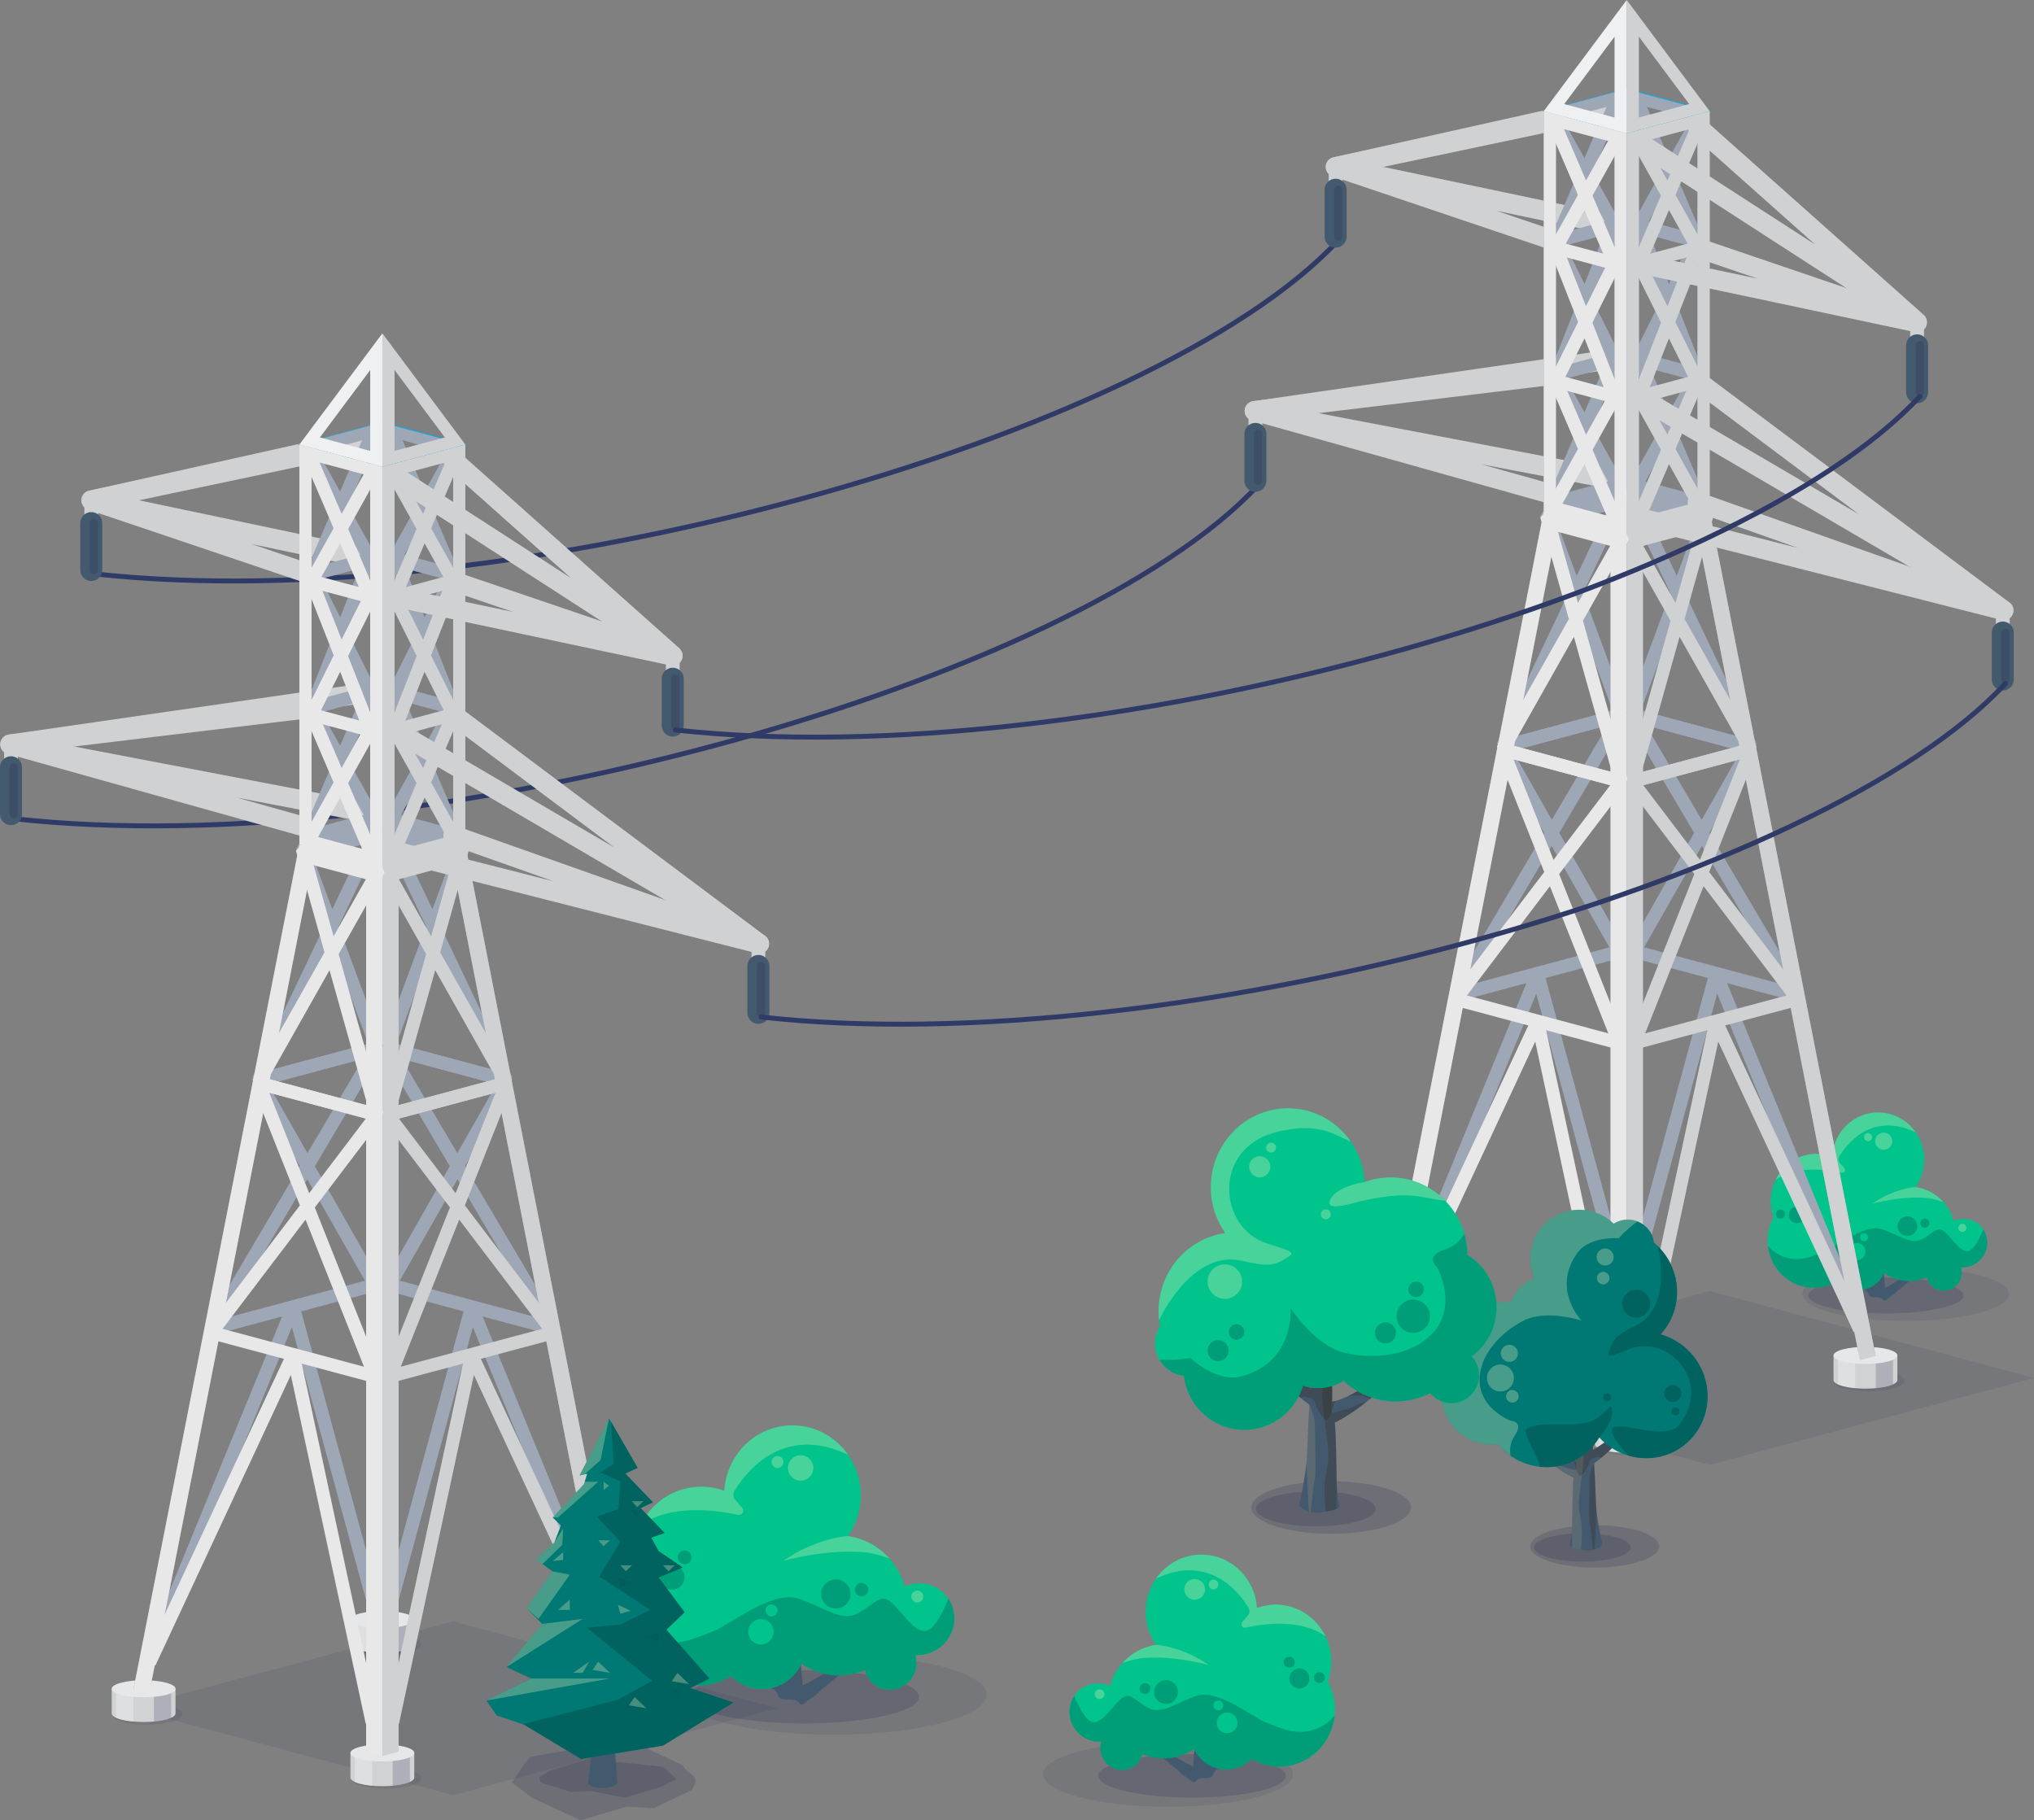<?xml version="1.0" encoding="UTF-8"?>
<svg xmlns="http://www.w3.org/2000/svg" xmlns:xlink="http://www.w3.org/1999/xlink" viewBox="0 0 670.41 599.98">
  <rect x="0" y="0" width="670.41" height="599.98" fill="#808080" stroke="none"/>
  <defs>
    <style>
      .cls-1 {
        fill: #eff0f1;
      }

      .cls-2 {
        fill: #00c48b;
      }

      .cls-3 {
        fill: #00adee;
      }

      .cls-4 {
        fill: #005a56;
        opacity: .71;
      }

      .cls-5 {
        fill: #fff;
      }

      .cls-5, .cls-6 {
        opacity: .3;
      }

      .cls-7 {
        isolation: isolate;
      }

      .cls-8, .cls-9, .cls-10 {
        fill: #242b52;
      }

      .cls-8, .cls-10, .cls-11 {
        opacity: .2;
      }

      .cls-12 {
        clip-path: url(#clippath-1);
      }

      .cls-13 {
        clip-path: url(#clippath-3);
      }

      .cls-14 {
        clip-path: url(#clippath-4);
      }

      .cls-15 {
        clip-path: url(#clippath-2);
      }

      .cls-16 {
        clip-path: url(#clippath-7);
      }

      .cls-17 {
        clip-path: url(#clippath-6);
      }

      .cls-18 {
        clip-path: url(#clippath-9);
      }

      .cls-19 {
        clip-path: url(#clippath-8);
      }

      .cls-20 {
        clip-path: url(#clippath-5);
      }

      .cls-21 {
        fill: #007874;
      }

      .cls-22 {
        fill: #e8e8e9;
      }

      .cls-23 {
        fill: none;
        stroke: #303a66;
        stroke-linecap: round;
        stroke-miterlimit: 10;
        stroke-width: 1.62px;
      }

      .cls-9 {
        opacity: .1;
      }

      .cls-9, .cls-10, .cls-11 {
        mix-blend-mode: multiply;
      }

      .cls-24 {
        fill: #cfd1d2;
      }

      .cls-11 {
        fill: #2f1d00;
      }

      .cls-25 {
        opacity: .82;
      }

      .cls-26 {
        opacity: .5;
      }

      .cls-27 {
        fill: #9ea7b6;
      }

      .cls-28 {
        fill: #d0d2d3;
      }

      .cls-29 {
        fill: #ffde96;
        opacity: .13;
      }

      .cls-30 {
        fill: #43596d;
      }

      .cls-31 {
        fill: #e6e7e8;
      }

      .cls-32 {
        clip-path: url(#clippath);
      }

      .cls-6 {
        fill: #f1f3be;
      }
    </style>
    <clipPath id="clippath">
      <path class="cls-28" d="M115.5,577.78v8.14c0,.72,1.03,1.44,3.08,1.99,4.11,1.1,10.77,1.1,14.88,0,2.06-.55,3.08-1.27,3.08-1.99v-8.14h-21.05Z"/>
    </clipPath>
    <clipPath id="clippath-1">
      <path class="cls-28" d="M115.5,533.82v8.14c0,.72,1.03,1.44,3.08,1.99,4.11,1.1,10.77,1.1,14.88,0,2.06-.55,3.08-1.27,3.08-1.99v-8.14h-21.05Z"/>
    </clipPath>
    <clipPath id="clippath-2">
      <path class="cls-28" d="M194.19,556.63v8.14c0,.72,1.03,1.44,3.08,1.99,4.11,1.1,10.77,1.1,14.88,0,2.06-.55,3.08-1.27,3.08-1.99v-8.14h-21.05Z"/>
    </clipPath>
    <clipPath id="clippath-3">
      <path class="cls-28" d="M36.81,556.63v8.14c0,.72,1.03,1.44,3.08,1.99,4.11,1.1,10.77,1.1,14.88,0,2.06-.55,3.08-1.27,3.08-1.99v-8.14h-21.05Z"/>
    </clipPath>
    <clipPath id="clippath-4">
      <path class="cls-28" d="M525.65,467.9v8.14c0,.72,1.03,1.44,3.08,1.99,4.11,1.1,10.77,1.1,14.88,0,2.06-.55,3.08-1.27,3.08-1.99v-8.14h-21.05Z"/>
    </clipPath>
    <clipPath id="clippath-5">
      <path class="cls-28" d="M525.65,423.93v8.14c0,.72,1.03,1.44,3.08,1.99,4.11,1.1,10.77,1.1,14.88,0,2.06-.55,3.08-1.27,3.08-1.99v-8.14h-21.05Z"/>
    </clipPath>
    <clipPath id="clippath-6">
      <path class="cls-28" d="M604.34,446.75v8.14c0,.72,1.03,1.44,3.08,1.99,4.11,1.1,10.77,1.1,14.88,0,2.06-.55,3.08-1.27,3.08-1.99v-8.14h-21.05Z"/>
    </clipPath>
    <clipPath id="clippath-7">
      <path class="cls-28" d="M446.96,446.75v8.14c0,.72,1.03,1.44,3.08,1.99,4.11,1.1,10.77,1.1,14.88,0,2.06-.55,3.08-1.27,3.08-1.99v-8.14h-21.05Z"/>
    </clipPath>
    <clipPath id="clippath-8">
      <path class="cls-30" d="M519.39,481.49c-.06-2.08-.07-3.71.1-6.31-5.82-2-9.2-18.12-9.2-18.12,4.39,9.42,7.9,14.25,9.72,14.76.21-2.03.46-6.84.57-8.86.1-1.79.21-3.48.45-4.88.37-2.2-.74-12.11.24-13.04,0,0,1.83,14.49,2.6,12.88,2.4-5.03,3.71-5.8,6.57-10.06.36-.53-6.58,14.14-6.5,14.97.29,3.31.66,8.1,1.13,15.05,2.16-1.21,5.47-3.56,7.3-5.12-1.26-4.28,2.78-12.7,2.78-12.7-.12,4.54-1.86,10.57-1.04,11.13,1.78-2.11,10.69-8.77,12.79-11.51,0,0-12.46,16.35-21.5,22.66.42,5.31.59,14.05.8,15.75.46,3.54,1.16,7.64,1.88,10.73.55.64-2.87,2.72-6.03,2.16-2.91-.51-5.01-.82-4.52-2.16.17-1.53.56-3,.6-4.64.07-3.27.16-14.77.54-17.06-13.15-6.54-24.19-22.29-24.19-22.29,9.45,9.24,20.99,16.36,24.92,16.67Z"/>
    </clipPath>
    <clipPath id="clippath-9">
      <path class="cls-30" d="M439.04,461.97c.08-2.57.09-4.59-.13-7.81,7.21-2.48,11.39-22.44,11.39-22.44-5.43,11.67-9.79,17.65-12.03,18.27-.25-2.51-.57-8.47-.71-10.97-.12-2.22-.27-4.3-.56-6.04-.46-2.73.92-14.99-.3-16.14,0,0-2.27,17.94-3.22,15.94-2.97-6.23-4.59-7.18-8.13-12.46-.44-.66,8.14,17.5,8.05,18.53-.36,4.1-.82,10.03-1.4,18.63-2.68-1.5-6.77-4.41-9.04-6.34,1.56-5.3-3.44-15.73-3.44-15.73.15,5.62,2.3,13.09,1.29,13.78-2.2-2.61-13.23-10.85-15.83-14.25,0,0,15.42,20.24,26.62,28.06-.52,6.57-.73,17.39-.99,19.49-.57,4.38-1.44,9.45-2.33,13.29-.68.79,3.56,3.36,7.47,2.68,3.6-.63,6.21-1.02,5.59-2.68-.22-1.9-.69-3.72-.74-5.75-.09-4.04-.2-18.28-.67-21.12,16.28-8.1,29.95-27.59,29.95-27.59-11.7,11.45-25.98,20.25-30.85,20.64Z"/>
    </clipPath>
  </defs>
  <g class="cls-7">
    <g id="_レイヤー_2" data-name="レイヤー 2">
      <g id="stations">
        <g>
          <g>
            <g>
              <path class="cls-9" d="M662.22,426.53c0,4.9-15.26,8.87-34.08,8.87s-34.08-3.97-34.08-8.87,15.26-8.87,34.08-8.87,34.08,3.97,34.08,8.87Z"/>
              <path class="cls-10" d="M647.17,427c0,3.27-11.44,5.91-25.56,5.91s-25.56-2.65-25.56-5.91,11.44-5.91,25.56-5.91,25.56,2.65,25.56,5.91Z"/>
            </g>
            <path class="cls-30" d="M629.77,419.18c-.77-.44.86-5.21.97-8.79,0,0-3.77,6.64-2.6,10.03-1.71,1.24-4.8,3.09-6.82,4.04-.43-5.48-.78-9.26-1.06-11.87-.07-.66,6.41-12.24,6.08-11.81-2.67,3.36-3.89,3.97-6.14,7.94-.72,1.27-2.43-10.17-2.43-10.17-.92.73.13,8.55-.22,10.29-.22,1.11-.33,2.44-.42,3.85-.1,1.59-.34,5.39-.53,6.99-1.7-.4-4.98-4.21-9.08-11.65,0,0,3.16,12.73,8.6,14.31-.05.61-.08,1.15-.1,1.66-6.62-2.38-18.46-5.85-23.28-9.84,0,0,2.26,5.75,22.15,11.11l.84.88s.01,1.34,1.6,1.42c1.18.06,2.59-.18,3.23.78.64.96,1.32-.24,3.31-1.48.64-.4,1.75-1.6,1.75-1.6,7.71-5.86,16.11-15.18,16.11-15.18-1.96,2.17-10.29,7.42-11.95,9.09Z"/>
            <g>
              <path class="cls-2" d="M652.54,403.83c-2.37-2.2-5.74-2.62-8.57-1.36-1.63-5.91-6.56-10.35-12.58-11.19,1.87-2.67,2.94-5.95,2.84-9.49-.24-8.59-7.23-15.36-15.62-15.12-7.92.22-14.23,6.6-14.72,14.54-1.72-.63-3.58-.96-5.52-.91-8.38.24-14.99,7.39-14.75,15.97.05,1.76.39,3.43.96,5-1.32,2.38-2.06,5.15-1.98,8.09.24,8.59,7.24,15.36,15.62,15.12,2.64-.07,5.09-.84,7.21-2.12.13.14.23.28.37.41,3.86,3.58,9.92,3.3,13.54-.6.71-.76,1.25-1.61,1.67-2.51,2.51,1.69,5.53,2.65,8.76,2.56,1.91-.05,3.71-.48,5.37-1.18.25,1.07.78,2.07,1.64,2.87,2.33,2.16,6.01,1.98,8.22-.39,1.51-1.63,1.94-3.86,1.33-5.8,2.33.15,4.73-.72,6.47-2.6,3.04-3.27,2.91-8.32-.28-11.28Z"/>
              <path class="cls-6" d="M623.7,376.14c0,1.56-1.26,2.83-2.82,2.83s-2.83-1.27-2.83-2.83,1.26-2.83,2.83-2.83,2.82,1.27,2.82,2.83Z"/>
              <path class="cls-6" d="M617.06,374.81c0,.73-.59,1.33-1.33,1.33s-1.33-.6-1.33-1.33.59-1.33,1.33-1.33,1.33.59,1.33,1.33Z"/>
              <path class="cls-6" d="M648.12,404.71c0,.74-.6,1.33-1.33,1.33s-1.33-.59-1.33-1.33.59-1.33,1.33-1.33,1.33.59,1.33,1.33Z"/>
              <g class="cls-26">
                <path class="cls-4" d="M598.24,424.48c2.64-.07,5.09-.84,7.21-2.12.13.14.23.28.37.41,3.86,3.58,9.92,3.3,13.54-.6.71-.76,1.25-1.61,1.67-2.51,2.51,1.69,5.53,2.65,8.76,2.56,1.91-.05,3.71-.48,5.37-1.18.25,1.07.78,2.07,1.64,2.87,2.33,2.16,6.01,1.98,8.22-.39,1.51-1.63,1.94-3.86,1.33-5.8,2.33.15,4.73-.72,6.47-2.6,2.61-2.8,2.88-6.92.89-9.9-.99,2.4-2.43,5.35-3.93,6.59-2.72,2.25-5.7-2.8-8.46-5.51-2.76-2.72-4.03.27-7.83,2.19-3.8,1.93-7.54-1.53-13.3-3.36-5.76-1.83-15.75,6.32-19.01,7.42-3.26,1.09-8.14,4.06-14.11,1.35-1.91-.86-3.31-2.06-4.34-3.31.84,7.99,7.54,14.12,15.52,13.89Z"/>
                <path class="cls-4" d="M631.94,404.14c0,1.8-1.46,3.25-3.25,3.25s-3.25-1.46-3.25-3.25,1.46-3.25,3.25-3.25,3.25,1.46,3.25,3.25Z"/>
                <path class="cls-4" d="M595.07,400.43c0,1.51-1.22,2.74-2.73,2.74s-2.73-1.22-2.73-2.74,1.22-2.74,2.73-2.74,2.73,1.22,2.73,2.74Z"/>
                <path class="cls-4" d="M635.9,403.17c0,.83-.67,1.49-1.49,1.49s-1.49-.66-1.49-1.49.67-1.49,1.49-1.49,1.49.67,1.49,1.49Z"/>
                <path class="cls-4" d="M588.35,400.19c0,.82-.67,1.49-1.49,1.49s-1.49-.67-1.49-1.49.67-1.49,1.49-1.49,1.49.67,1.49,1.49Z"/>
                <path class="cls-4" d="M596.63,396c0,.84-.68,1.53-1.52,1.53s-1.53-.68-1.53-1.53.68-1.52,1.53-1.52,1.52.68,1.52,1.52Z"/>
              </g>
              <path class="cls-6" d="M618.62,366.67c-7.91.22-14.23,6.6-14.72,14.54-1.72-.63-3.58-.96-5.52-.91-5.83.16-10.79,3.67-13.19,8.68,6.56-4.89,16.79-3.49,21.77-2.41.4.09.81-.09,1.03-.45.21-.35.17-.8-.1-1.11l-1.54-1.79c-.48-.56-.55-1.35-.17-1.98,2.2-3.69,10.46-15.1,25.26-8.01-2.84-4.09-7.55-6.7-12.81-6.55Z"/>
              <path class="cls-6" d="M631.42,391.23c-8.38.9-14.36,5.55-14.36,5.55,0,0,9.64-2.77,18.33-1.87,1.23.13,3.22.61,5.19,1.32-2.35-2.64-5.57-4.46-9.18-4.96,0-.01.01-.03.03-.04Z"/>
              <path class="cls-2" d="M614.86,412.54c0,1.56-1.26,2.83-2.83,2.83s-2.83-1.27-2.83-2.83,1.27-2.82,2.83-2.82,2.83,1.26,2.83,2.82Z"/>
              <path class="cls-2" d="M615.73,407.78c0,.73-.6,1.33-1.33,1.33s-1.33-.6-1.33-1.33.6-1.33,1.33-1.33,1.33.59,1.33,1.33Z"/>
            </g>
          </g>
          <g>
            <polygon class="cls-9" points="42.47 563.05 149.36 534.41 256.25 563.05 149.36 591.69 42.47 563.05"/>
            <polygon class="cls-9" points="456.63 454.18 563.52 425.54 670.41 454.18 563.52 482.83 456.63 454.18"/>
            <path class="cls-23" d="M30.95,189.12c136.08,15.14,349.44-44.47,410.18-109.93"/>
            <path class="cls-23" d="M4.51,269.84c136.08,15.14,349.44-44.47,410.18-109.93"/>
            <g>
              <ellipse class="cls-9" cx="127.18" cy="586.07" rx="11.68" ry="3.51"/>
              <ellipse class="cls-9" cx="48.49" cy="564.98" rx="11.68" ry="3.51"/>
              <ellipse class="cls-9" cx="205.87" cy="564.98" rx="11.68" ry="3.51"/>
              <ellipse class="cls-9" cx="127.18" cy="542.11" rx="11.68" ry="3.51"/>
              <g>
                <path class="cls-24" d="M30.08,182.8c-1.26,0-2.27-1.02-2.27-2.27v-15.46c0-1.25,1.02-2.27,2.27-2.27s2.27,1.01,2.27,2.27v15.46c0,1.25-1.02,2.27-2.27,2.27Z"/>
                <path class="cls-30" d="M30.08,191.5c-2.01,0-3.63-1.62-3.63-3.63v-15.46c0-2,1.63-3.63,3.63-3.63s3.63,1.62,3.63,3.63v15.46c0,2.01-1.62,3.63-3.63,3.63Z"/>
                <path class="cls-10" d="M30.95,189.23c-.75,0-1.36-.62-1.36-1.36v-15.46c0-.75.61-1.36,1.36-1.36s1.36.61,1.36,1.36v15.46c0,.75-.61,1.36-1.36,1.36Z"/>
              </g>
              <g>
                <path class="cls-24" d="M3.63,263.28c-1.26,0-2.27-1.02-2.27-2.27v-15.46c0-1.25,1.02-2.27,2.27-2.27s2.27,1.01,2.27,2.27v15.46c0,1.25-1.02,2.27-2.27,2.27Z"/>
                <path class="cls-30" d="M3.63,271.98c-2.01,0-3.63-1.62-3.63-3.63v-15.46c0-2,1.63-3.63,3.63-3.63s3.63,1.62,3.63,3.63v15.46c0,2.01-1.62,3.63-3.63,3.63Z"/>
                <path class="cls-10" d="M4.51,269.71c-.75,0-1.36-.62-1.36-1.36v-15.46c0-.75.61-1.36,1.36-1.36s1.36.61,1.36,1.36v15.46c0,.75-.61,1.36-1.36,1.36Z"/>
              </g>
              <path class="cls-24" d="M30.07,168.14c-1.49,0-2.82-1.03-3.16-2.54-.39-1.75.71-3.48,2.46-3.87l91.95-20.48c1.75-.39,3.48.71,3.87,2.46.39,1.75-.71,3.48-2.46,3.87l-91.95,20.48c-.24.05-.47.08-.71.08Z"/>
              <path class="cls-24" d="M102.69,192.64c-.34,0-.69-.06-1.04-.17l-72.62-24.5,1.7-6.24,91.95,19.32c1.75.37,2.87,2.09,2.5,3.84-.37,1.75-2.08,2.88-3.84,2.5l-38.37-8.06,20.75,7c1.7.57,2.61,2.41,2.03,4.11-.46,1.35-1.72,2.21-3.07,2.21Z"/>
              <path class="cls-24" d="M30.07,168.14c-1.5,0-2.85-1.05-3.17-2.57-.37-1.75.75-3.47,2.5-3.84l72.62-15.31c1.75-.37,3.47.75,3.84,2.5.37,1.75-.75,3.47-2.5,3.84l-72.62,15.31c-.22.05-.45.07-.67.07Z"/>
              <path class="cls-24" d="M3.33,248.58c-1.58,0-2.97-1.16-3.2-2.78-.26-1.77.97-3.42,2.74-3.67l118.69-17.15c1.77-.26,3.42.97,3.67,2.74.26,1.77-.97,3.42-2.74,3.67L3.8,248.54c-.16.02-.31.03-.47.03Z"/>
              <path class="cls-24" d="M102.7,276.41c-.29,0-.58-.04-.88-.12L2.46,248.45l1.48-6.3,118.69,22.66c1.76.34,2.91,2.03,2.58,3.79-.34,1.76-2.04,2.91-3.79,2.58l-43.4-8.29,25.55,7.16c1.72.48,2.73,2.27,2.25,4-.4,1.43-1.7,2.37-3.12,2.37Z"/>
              <path class="cls-24" d="M3.33,248.58c-1.62,0-3.02-1.21-3.21-2.85-.21-1.78,1.05-3.39,2.83-3.61l99.36-11.97c1.79-.21,3.39,1.05,3.61,2.83.21,1.78-1.05,3.39-2.83,3.61L3.72,248.55c-.13.02-.26.02-.39.02Z"/>
              <g>
                <g>
                  <path class="cls-28" d="M115.5,577.78v8.14c0,.72,1.03,1.44,3.08,1.99,4.11,1.1,10.77,1.1,14.88,0,2.06-.55,3.08-1.27,3.08-1.99v-8.14h-21.05Z"/>
                  <g class="cls-32">
                    <rect class="cls-8" x="129.43" y="576.68" width="5.68" height="13.58"/>
                    <rect class="cls-5" x="116.95" y="576.68" width="5.68" height="13.58"/>
                  </g>
                </g>
                <path class="cls-31" d="M118.59,575.78c4.11-1.1,10.77-1.1,14.88,0,4.11,1.1,4.11,2.89,0,3.99-4.11,1.1-10.77,1.1-14.88,0-4.11-1.1-4.11-2.89,0-3.99Z"/>
              </g>
              <g>
                <g>
                  <path class="cls-28" d="M115.5,533.82v8.14c0,.72,1.03,1.44,3.08,1.99,4.11,1.1,10.77,1.1,14.88,0,2.06-.55,3.08-1.27,3.08-1.99v-8.14h-21.05Z"/>
                  <g class="cls-12">
                    <rect class="cls-8" x="129.43" y="532.72" width="5.68" height="13.58"/>
                    <rect class="cls-5" x="116.95" y="532.72" width="5.68" height="13.58"/>
                  </g>
                </g>
                <path class="cls-31" d="M118.59,531.82c4.11-1.1,10.77-1.1,14.88,0,4.11,1.1,4.11,2.89,0,3.99-4.11,1.1-10.77,1.1-14.88,0-4.11-1.1-4.11-2.89,0-3.99Z"/>
              </g>
              <g>
                <g>
                  <path class="cls-28" d="M194.19,556.63v8.14c0,.72,1.03,1.44,3.08,1.99,4.11,1.1,10.77,1.1,14.88,0,2.06-.55,3.08-1.27,3.08-1.99v-8.14h-21.05Z"/>
                  <g class="cls-15">
                    <rect class="cls-8" x="208.12" y="555.53" width="5.68" height="13.58"/>
                    <rect class="cls-5" x="195.64" y="555.53" width="5.68" height="13.58"/>
                  </g>
                </g>
                <path class="cls-31" d="M197.28,554.64c4.11-1.1,10.77-1.1,14.88,0,4.11,1.1,4.11,2.89,0,3.99-4.11,1.1-10.77,1.1-14.88,0-4.11-1.1-4.11-2.89,0-3.99Z"/>
              </g>
              <g>
                <g>
                  <path class="cls-28" d="M36.81,556.63v8.14c0,.72,1.03,1.44,3.08,1.99,4.11,1.1,10.77,1.1,14.88,0,2.06-.55,3.08-1.27,3.08-1.99v-8.14h-21.05Z"/>
                  <g class="cls-13">
                    <rect class="cls-8" x="50.74" y="555.53" width="5.68" height="13.58"/>
                    <rect class="cls-5" x="38.25" y="555.53" width="5.68" height="13.58"/>
                  </g>
                </g>
                <path class="cls-31" d="M39.9,554.64c4.11-1.1,10.77-1.1,14.88,0,4.11,1.1,4.11,2.89,0,3.99-4.11,1.1-10.77,1.1-14.88,0-4.11-1.1-4.11-2.89,0-3.99Z"/>
              </g>
              <g>
                <path class="cls-27" d="M130.04,144.42l19.32,5.18v123.58l-19.32-5.18v-123.58M126.03,139.19v131.88l27.34,7.33v-131.88l-27.34-7.33h0Z"/>
                <g>
                  <polygon class="cls-27" points="131.93 269.05 128.15 266.94 146.98 233.2 128.03 185.01 128.15 183.17 147.48 148.54 151.25 150.65 132.42 184.38 151.37 232.57 151.25 234.42 131.93 269.05"/>
                  <polygon class="cls-27" points="147.38 274.03 128.05 229.04 128.11 227.22 146.98 189.33 128.05 145.27 132.02 143.56 151.35 188.55 151.3 190.37 132.42 228.25 151.35 272.32 147.38 274.03"/>
                  <rect class="cls-27" x="137.54" y="220.77" width="4.32" height="20" transform="translate(-119.37 305.99) rotate(-75)"/>
                  <rect class="cls-27" x="137.54" y="176.81" width="4.32" height="20" transform="translate(-76.9 273.4) rotate(-75)"/>
                </g>
              </g>
              <path class="cls-3" d="M126.03,153.98h-.04s-27.83-7.47-27.83-7.47l27.87-7.47h.04s27.83,7.47,27.83,7.47l-27.87,7.47ZM99.21,146.52l26.82,7.19,26.82-7.19-26.82-7.19-26.82,7.19Z"/>
              <g>
                <g>
                  <path class="cls-27" d="M181.81,440.01l-53.87-14.43-1.32-3.16,21.64-38.02-22.3-37.78,2.42-3.19,39.1,10.48,1.32,3.16-15.54,27.29,30.97,52.46-2.42,3.19ZM131.76,422.12l46.06,12.34-27.02-45.78-19.03,33.44ZM132.37,348.98l18.36,31.1,12.93-22.71-31.29-8.38Z"/>
                  <path class="cls-27" d="M166.36,358.08l-39.1-10.48-1.47-2.84,14.64-39.44-15.2-31.96,2.51-3.01,25.25,6.77,1.47,2.84-9.34,25.17,23.75,49.95-2.51,3.01ZM130.67,344.05l32.28,8.65-19.93-41.93-12.35,33.28ZM131.15,275.74l11.38,23.94,7.05-19-18.44-4.94Z"/>
                  <polygon class="cls-27" points="200.8 547.07 155.85 437.42 131.48 527.15 127.31 526.02 153.35 430.14 157.43 429.89 204.8 545.43 200.8 547.07"/>
                </g>
                <polygon class="cls-27" points="131.38 536.27 131.38 278.04 148.77 282.7 202.31 555.28 208.06 556.82 153.37 278.4 126.03 271.07 126.03 534.84 131.38 536.27"/>
              </g>
              <g>
                <g>
                  <path class="cls-24" d="M129.06,455.77l-2.57-2.88,21.81-54.91-22.2-29.23,1.16-3.39,39.1-10.48,2.57,2.88-15.71,39.54,30.87,40.64-1.16,3.39-53.87,14.43ZM151.35,401.99l-19.26,48.49,46.61-12.49-27.35-36ZM131.49,368.69l18.68,24.59,13.16-33.12-31.83,8.53Z"/>
                  <path class="cls-24" d="M128.38,369.52l-2.64-2.67,14.71-52.37-15.15-26.83,1.32-3.15,25.25-6.77,2.64,2.67-9.42,33.51,23.7,41.98-1.32,3.15-39.1,10.48ZM143.45,319.79l-12.52,44.58,32.74-8.77-20.21-35.8ZM130.44,287.95l11.66,20.66,7.23-25.72-18.89,5.06Z"/>
                  <polygon class="cls-24" points="131.51 568.18 127.28 567.27 153.32 446.01 157.39 445.55 204.76 547.14 200.84 548.97 156.19 453.21 131.51 568.18"/>
                </g>
                <polygon class="cls-24" points="131.38 577.37 131.38 289.83 149.23 285.05 202.88 558.21 208.06 556.82 153.37 278.4 126.03 285.73 126.03 578.8 131.38 577.37"/>
              </g>
              <g>
                <g>
                  <path class="cls-27" d="M70.25,440.01l-2.42-3.19,30.97-52.46-15.54-27.29,1.32-3.16,39.1-10.48,2.42,3.19-22.3,37.78,21.64,38.02-1.32,3.16-53.87,14.43ZM101.26,388.69l-27.02,45.78,46.06-12.34-19.04-33.44ZM88.4,357.36l12.93,22.71,18.36-31.1-31.29,8.38Z"/>
                  <path class="cls-27" d="M85.7,358.08l-2.51-3.01,23.75-49.95-9.34-25.17,1.47-2.84,25.25-6.77,2.51,3.01-15.2,31.96,14.64,39.44-1.47,2.84-39.1,10.48ZM109.04,310.77l-19.93,41.93,32.28-8.65-12.35-33.28ZM102.47,280.68l7.05,19,11.38-23.94-18.44,4.94Z"/>
                  <polygon class="cls-27" points="51.26 547.07 47.26 545.43 94.63 429.89 98.71 430.14 124.75 526.02 120.58 527.15 96.21 437.42 51.26 547.07"/>
                </g>
                <polygon class="cls-27" points="120.68 536.27 120.68 278.04 103.29 282.7 49.75 555.28 44 556.82 98.68 278.4 126.03 271.07 126.03 534.84 120.68 536.27"/>
              </g>
              <g>
                <g>
                  <path class="cls-22" d="M123,455.77l-53.87-14.43-1.16-3.39,30.87-40.64-15.71-39.54,2.57-2.88,39.1,10.48,1.16,3.39-22.2,29.23,21.81,54.91-2.57,2.88ZM73.36,437.99l46.61,12.49-19.26-48.49-27.35,36ZM88.74,360.16l13.16,33.12,18.68-24.59-31.83-8.53Z"/>
                  <path class="cls-22" d="M123.68,369.52l-39.1-10.48-1.32-3.15,23.7-41.98-9.41-33.51,2.64-2.67,25.25,6.77,1.32,3.15-15.15,26.83,14.71,52.37-2.64,2.67ZM88.39,355.59l32.74,8.77-12.52-44.58-20.21,35.8ZM102.73,282.89l7.23,25.72,11.66-20.66-18.89-5.06Z"/>
                  <polygon class="cls-22" points="120.55 568.18 95.86 453.21 51.22 548.97 47.3 547.14 94.67 445.55 98.74 446.01 124.78 567.27 120.55 568.18"/>
                </g>
                <polygon class="cls-22" points="98.68 278.4 44 556.82 49.17 558.21 102.83 285.05 120.68 289.83 120.68 577.37 126.03 578.8 126.03 285.73 98.68 278.4"/>
              </g>
              <g>
                <path class="cls-24" d="M149.36,151.74v123.58l-19.32,5.18v-123.58l19.32-5.18M153.37,146.52l-27.34,7.33v131.88l27.34-7.33v-131.88h0Z"/>
                <g>
                  <polygon class="cls-24" points="147.48 276.37 128.15 241.74 128.03 239.9 146.98 191.71 128.15 157.97 131.93 155.87 151.25 190.5 151.37 192.34 132.42 240.53 151.25 274.27 147.48 276.37"/>
                  <polygon class="cls-24" points="132.02 281.35 128.05 279.65 146.98 235.58 128.11 197.69 128.05 195.88 147.38 150.89 151.35 152.59 132.42 196.66 151.3 234.55 151.35 236.37 132.02 281.35"/>
                  <rect class="cls-24" x="129.7" y="235.94" width="20" height="4.32" transform="translate(-56.9 44.3) rotate(-15.01)"/>
                  <rect class="cls-24" x="129.7" y="191.98" width="20" height="4.32" transform="translate(-45.51 42.8) rotate(-15.01)"/>
                </g>
              </g>
              <g>
                <path class="cls-27" d="M122.02,144.42v123.58l-19.32,5.18v-123.58l19.32-5.18M126.03,139.19l-27.34,7.33v131.88l27.34-7.33v-131.88h0Z"/>
                <g>
                  <polygon class="cls-27" points="120.13 269.05 100.81 234.42 100.68 232.57 119.63 184.38 100.81 150.65 104.58 148.54 123.91 183.17 124.03 185.01 105.08 233.2 123.91 266.94 120.13 269.05"/>
                  <polygon class="cls-27" points="104.68 274.03 100.71 272.32 119.64 228.25 100.76 190.37 100.71 188.55 120.03 143.56 124 145.27 105.08 189.33 123.95 227.22 124 229.04 104.68 274.03"/>
                  <rect class="cls-27" x="102.35" y="228.61" width="20.01" height="4.32" transform="translate(-55.94 36.97) rotate(-15.01)"/>
                  <rect class="cls-27" x="102.35" y="184.65" width="20.01" height="4.32" transform="translate(-44.55 35.47) rotate(-15.01)"/>
                </g>
              </g>
              <g>
                <path class="cls-22" d="M102.69,151.74l19.32,5.18v123.58l-19.32-5.18v-123.58M98.68,146.52v131.88l27.34,7.33v-131.88l-27.34-7.33h0Z"/>
                <g>
                  <polygon class="cls-22" points="104.58 276.37 100.81 274.27 119.63 240.53 100.68 192.34 100.81 190.5 120.13 155.87 123.91 157.97 105.08 191.71 124.03 239.9 123.91 241.74 104.58 276.37"/>
                  <polygon class="cls-22" points="120.03 281.35 100.71 236.37 100.76 234.55 119.64 196.66 100.71 152.59 104.68 150.89 124 195.88 123.95 197.69 105.08 235.58 124 279.65 120.03 281.35"/>
                  <rect class="cls-22" x="110.2" y="228.1" width="4.32" height="20.01" transform="translate(-146.71 285.01) rotate(-75)"/>
                  <rect class="cls-22" x="110.2" y="184.14" width="4.32" height="20.01" transform="translate(-104.25 252.42) rotate(-75)"/>
                </g>
              </g>
              <path class="cls-24" d="M130.04,121.96l16.58,22.21-16.58,4.44v-26.66M126.03,109.88v43.96l27.34-7.33-27.34-36.63h0Z"/>
              <path class="cls-1" d="M122.02,121.96v26.66l-16.58-4.44,16.58-22.21M126.03,109.88l-27.34,36.63,27.34,7.33v-43.96h0Z"/>
              <path class="cls-24" d="M250.24,314.3c-.26,0-.53-.03-.8-.1l-120.2-30.56c-1.73-.44-2.78-2.21-2.34-3.94.44-1.73,2.2-2.78,3.94-2.34l51.6,13.12-34.16-12.1c-1.69-.6-2.57-2.45-1.97-4.14.6-1.69,2.45-2.57,4.14-1.97l100.88,35.74c1.63.58,2.52,2.34,2.02,4-.42,1.39-1.71,2.3-3.1,2.3Z"/>
              <path class="cls-24" d="M250.24,314.3c-.56,0-1.12-.14-1.63-.44l-120.2-70.37c-1.54-.9-2.06-2.89-1.16-4.43.9-1.55,2.89-2.06,4.43-1.16l70.82,41.46-55.08-41.25c-1.43-1.07-1.72-3.1-.65-4.54,1.07-1.43,3.11-1.72,4.54-.65l100.88,75.55c1.38,1.03,1.71,2.96.76,4.39-.62.94-1.65,1.45-2.7,1.45Z"/>
              <path class="cls-24" d="M221.74,219.42c-.22,0-.45-.02-.68-.07l-91.69-19.45c-1.75-.37-2.87-2.09-2.5-3.84.37-1.75,2.09-2.87,3.84-2.5l38.47,8.16-20.86-7.1c-1.69-.58-2.6-2.42-2.02-4.11.58-1.69,2.41-2.6,4.11-2.02l72.37,24.63c1.62.55,2.54,2.27,2.08,3.93-.39,1.43-1.69,2.38-3.12,2.38Z"/>
              <path class="cls-24" d="M221.73,219.31c-.6,0-1.21-.17-1.76-.52l-91.69-59.26c-1.5-.97-1.93-2.98-.96-4.48.97-1.5,2.98-1.93,4.48-.96l56.35,36.42-40.94-36.45c-1.34-1.19-1.46-3.24-.27-4.58,1.19-1.34,3.24-1.46,4.58-.27l72.37,64.44c1.26,1.13,1.45,3.04.42,4.38-.63.83-1.6,1.28-2.58,1.28Z"/>
              <g>
                <path class="cls-24" d="M249.97,328.78c-1.26,0-2.27-1.02-2.27-2.27v-15.46c0-1.25,1.02-2.27,2.27-2.27s2.27,1.01,2.27,2.27v15.46c0,1.25-1.02,2.27-2.27,2.27Z"/>
                <path class="cls-30" d="M249.97,337.47c-2.01,0-3.63-1.62-3.63-3.63v-15.46c0-2,1.63-3.63,3.63-3.63s3.63,1.62,3.63,3.63v15.46c0,2.01-1.62,3.63-3.63,3.63Z"/>
                <path class="cls-10" d="M250.84,335.21c-.75,0-1.36-.62-1.36-1.36v-15.46c0-.75.61-1.36,1.36-1.36s1.36.61,1.36,1.36v15.46c0,.75-.61,1.36-1.36,1.36Z"/>
              </g>
              <g>
                <path class="cls-24" d="M221.74,234.1c-1.26,0-2.27-1.02-2.27-2.27v-15.46c0-1.25,1.02-2.27,2.27-2.27s2.27,1.01,2.27,2.27v15.46c0,1.25-1.02,2.27-2.27,2.27Z"/>
                <path class="cls-30" d="M221.74,242.8c-2.01,0-3.63-1.62-3.63-3.63v-15.46c0-2,1.63-3.63,3.63-3.63s3.63,1.62,3.63,3.63v15.46c0,2.01-1.62,3.63-3.63,3.63Z"/>
                <path class="cls-10" d="M222.61,240.53c-.75,0-1.36-.62-1.36-1.36v-15.46c0-.75.61-1.36,1.36-1.36s1.36.61,1.36,1.36v15.46c0,.75-.61,1.36-1.36,1.36Z"/>
              </g>
            </g>
            <g>
              <path class="cls-9" d="M549,476.19c0,1.94-5.23,3.51-11.68,3.51s-11.68-1.57-11.68-3.51,5.23-3.51,11.68-3.51,11.68,1.57,11.68,3.51Z"/>
              <ellipse class="cls-9" cx="458.63" cy="455.1" rx="11.68" ry="3.51"/>
              <ellipse class="cls-9" cx="616.02" cy="455.1" rx="11.68" ry="3.51"/>
              <path class="cls-9" d="M549,432.22c0,1.94-5.23,3.51-11.68,3.51s-11.68-1.57-11.68-3.51,5.23-3.51,11.68-3.51,11.68,1.57,11.68,3.51Z"/>
              <g>
                <path class="cls-24" d="M440.22,72.92c-1.26,0-2.27-1.02-2.27-2.27v-15.46c0-1.25,1.02-2.27,2.27-2.27s2.27,1.01,2.27,2.27v15.46c0,1.25-1.02,2.27-2.27,2.27Z"/>
                <path class="cls-30" d="M440.22,81.62c-2.01,0-3.63-1.62-3.63-3.63v-15.46c0-2,1.63-3.63,3.63-3.63s3.63,1.62,3.63,3.63v15.46c0,2.01-1.62,3.63-3.63,3.63Z"/>
                <path class="cls-10" d="M441.09,79.35c-.75,0-1.36-.62-1.36-1.36v-15.46c0-.75.61-1.36,1.36-1.36s1.36.61,1.36,1.36v15.46c0,.75-.61,1.36-1.36,1.36Z"/>
              </g>
              <g>
                <path class="cls-24" d="M413.78,153.4c-1.26,0-2.27-1.02-2.27-2.27v-15.46c0-1.25,1.02-2.27,2.27-2.27s2.27,1.01,2.27,2.27v15.46c0,1.25-1.02,2.27-2.27,2.27Z"/>
                <path class="cls-30" d="M413.78,162.1c-2.01,0-3.63-1.62-3.63-3.63v-15.46c0-2,1.63-3.63,3.63-3.63s3.63,1.62,3.63,3.63v15.46c0,2.01-1.62,3.63-3.63,3.63Z"/>
                <path class="cls-10" d="M414.65,159.83c-.75,0-1.36-.62-1.36-1.36v-15.46c0-.75.61-1.36,1.36-1.36s1.36.61,1.36,1.36v15.46c0,.75-.61,1.36-1.36,1.36Z"/>
              </g>
              <path class="cls-24" d="M440.21,58.26c-1.49,0-2.82-1.03-3.16-2.54-.39-1.75.71-3.48,2.46-3.87l91.95-20.49c1.75-.39,3.48.71,3.87,2.46.39,1.75-.71,3.48-2.46,3.87l-91.95,20.49c-.24.05-.47.08-.71.08Z"/>
              <path class="cls-24" d="M512.84,82.76c-.34,0-.69-.06-1.04-.17l-72.62-24.5,1.7-6.24,91.95,19.32c1.75.37,2.87,2.09,2.5,3.84-.37,1.75-2.08,2.87-3.84,2.5l-38.36-8.06,20.74,7c1.7.57,2.61,2.41,2.03,4.11-.46,1.35-1.72,2.21-3.07,2.21Z"/>
              <path class="cls-24" d="M440.21,58.26c-1.5,0-2.85-1.05-3.17-2.57-.37-1.75.75-3.47,2.5-3.84l72.62-15.31c1.75-.37,3.47.75,3.84,2.5.37,1.75-.75,3.47-2.5,3.84l-72.62,15.31c-.22.05-.45.07-.67.07Z"/>
              <path class="cls-24" d="M413.47,138.69c-1.58,0-2.97-1.16-3.2-2.78-.26-1.77.97-3.42,2.74-3.67l118.69-17.15c1.76-.26,3.42.97,3.67,2.74.26,1.77-.97,3.41-2.74,3.67l-118.69,17.15c-.16.02-.31.03-.47.03Z"/>
              <path class="cls-24" d="M512.84,166.53c-.29,0-.58-.04-.88-.12l-99.36-27.84,1.48-6.3,118.69,22.66c1.76.34,2.91,2.03,2.58,3.79-.34,1.76-2.04,2.91-3.79,2.58l-43.4-8.29,25.55,7.16c1.72.48,2.73,2.27,2.25,4-.4,1.43-1.7,2.37-3.12,2.37Z"/>
              <path class="cls-24" d="M413.47,138.69c-1.62,0-3.02-1.21-3.21-2.85-.21-1.78,1.05-3.39,2.83-3.61l99.36-11.97c1.78-.22,3.39,1.05,3.61,2.83.21,1.78-1.05,3.39-2.83,3.61l-99.36,11.97c-.13.02-.26.02-.39.02Z"/>
              <g>
                <g>
                  <path class="cls-28" d="M525.65,467.9v8.14c0,.72,1.03,1.44,3.08,1.99,4.11,1.1,10.77,1.1,14.88,0,2.06-.55,3.08-1.27,3.08-1.99v-8.14h-21.05Z"/>
                  <g class="cls-14">
                    <rect class="cls-8" x="539.57" y="466.8" width="5.68" height="13.58"/>
                    <rect class="cls-5" x="527.09" y="466.8" width="5.68" height="13.58"/>
                  </g>
                </g>
                <path class="cls-31" d="M528.73,465.9c4.11-1.1,10.77-1.1,14.88,0,4.11,1.1,4.11,2.89,0,3.99-4.11,1.1-10.77,1.1-14.88,0-4.11-1.1-4.11-2.89,0-3.99Z"/>
              </g>
              <g>
                <g>
                  <path class="cls-28" d="M525.65,423.93v8.14c0,.72,1.03,1.44,3.08,1.99,4.11,1.1,10.77,1.1,14.88,0,2.06-.55,3.08-1.27,3.08-1.99v-8.14h-21.05Z"/>
                  <g class="cls-20">
                    <rect class="cls-8" x="539.57" y="422.83" width="5.68" height="13.58"/>
                    <rect class="cls-5" x="527.09" y="422.83" width="5.68" height="13.58"/>
                  </g>
                </g>
                <path class="cls-31" d="M528.73,421.94c4.11-1.1,10.77-1.1,14.88,0,4.11,1.1,4.11,2.89,0,3.99-4.11,1.1-10.77,1.1-14.88,0-4.11-1.1-4.11-2.89,0-3.99Z"/>
              </g>
              <g>
                <g>
                  <path class="cls-28" d="M604.34,446.75v8.14c0,.72,1.03,1.44,3.08,1.99,4.11,1.1,10.77,1.1,14.88,0,2.06-.55,3.08-1.27,3.08-1.99v-8.14h-21.05Z"/>
                  <g class="cls-17">
                    <rect class="cls-8" x="618.26" y="445.65" width="5.68" height="13.58"/>
                    <rect class="cls-5" x="605.78" y="445.65" width="5.68" height="13.58"/>
                  </g>
                </g>
                <path class="cls-31" d="M607.42,444.76c4.11-1.1,10.77-1.1,14.88,0,4.11,1.1,4.11,2.89,0,3.99-4.11,1.1-10.77,1.1-14.88,0-4.11-1.1-4.11-2.89,0-3.99Z"/>
              </g>
              <g>
                <g>
                  <path class="cls-28" d="M446.96,446.75v8.14c0,.72,1.03,1.44,3.08,1.99,4.11,1.1,10.77,1.1,14.88,0,2.06-.55,3.08-1.27,3.08-1.99v-8.14h-21.05Z"/>
                  <g class="cls-16">
                    <rect class="cls-8" x="460.88" y="445.65" width="5.68" height="13.58"/>
                    <rect class="cls-5" x="448.4" y="445.65" width="5.68" height="13.58"/>
                  </g>
                </g>
                <path class="cls-31" d="M450.04,444.76c4.11-1.1,10.77-1.1,14.88,0,4.11,1.1,4.11,2.89,0,3.99-4.11,1.1-10.77,1.1-14.88,0-4.11-1.1-4.11-2.89,0-3.99Z"/>
              </g>
              <g>
                <path class="cls-27" d="M540.18,34.53l19.32,5.18v123.58l-19.32-5.18V34.53M536.17,29.31v131.88l27.34,7.33V36.63l-27.34-7.33h0Z"/>
                <g>
                  <polygon class="cls-27" points="542.07 159.17 538.3 157.06 557.12 123.32 538.17 75.13 538.3 73.29 557.62 38.66 561.39 40.76 542.57 74.5 561.52 122.69 561.39 124.53 542.07 159.17"/>
                  <polygon class="cls-27" points="557.52 164.14 538.2 119.16 538.25 117.34 557.13 79.45 538.2 35.39 542.17 33.68 561.49 78.67 561.44 80.48 542.56 118.37 561.49 162.44 557.52 164.14"/>
                  <rect class="cls-27" x="547.69" y="110.89" width="4.32" height="20.01" transform="translate(290.76 620.72) rotate(-75)"/>
                  <rect class="cls-27" x="547.69" y="66.93" width="4.32" height="20.01" transform="translate(333.23 588.13) rotate(-75)"/>
                </g>
              </g>
              <path class="cls-3" d="M536.17,44.1h-.04s-27.83-7.47-27.83-7.47l27.87-7.47h.04s27.83,7.47,27.83,7.47l-27.87,7.47ZM509.35,36.63l26.82,7.19,26.82-7.19-26.82-7.19-26.82,7.19Z"/>
              <g>
                <g>
                  <path class="cls-27" d="M591.95,330.13l-53.87-14.43-1.32-3.16,21.64-38.02-22.3-37.78,2.42-3.19,39.1,10.48,1.32,3.16-15.54,27.29,30.97,52.46-2.42,3.19ZM541.9,312.24l46.06,12.34-27.02-45.78-19.04,33.44ZM542.51,239.1l18.36,31.1,12.93-22.71-31.29-8.38Z"/>
                  <path class="cls-27" d="M576.5,248.2l-39.1-10.48-1.47-2.84,14.64-39.44-15.2-31.96,2.51-3.01,25.25,6.77,1.47,2.84-9.34,25.17,23.75,49.95-2.51,3.01ZM540.82,234.17l32.28,8.65-19.93-41.93-12.35,33.28ZM541.29,165.85l11.38,23.94,7.05-19-18.44-4.94Z"/>
                  <polygon class="cls-27" points="610.94 437.19 565.99 327.53 541.62 417.27 537.45 416.14 563.49 320.26 567.58 320 614.94 435.55 610.94 437.19"/>
                </g>
                <polygon class="cls-27" points="541.52 426.39 541.52 168.16 558.91 172.82 612.45 445.4 618.21 446.94 563.52 168.52 536.17 161.19 536.17 424.96 541.52 426.39"/>
              </g>
              <g>
                <g>
                  <path class="cls-24" d="M539.2,345.88l-2.57-2.88,21.81-54.91-22.2-29.23,1.16-3.39,39.1-10.48,2.57,2.88-15.71,39.54,30.87,40.64-1.16,3.39-53.87,14.43ZM561.5,292.11l-19.26,48.49,46.61-12.49-27.35-36ZM541.63,258.81l18.68,24.59,13.16-33.12-31.84,8.53Z"/>
                  <path class="cls-24" d="M538.53,259.64l-2.64-2.67,14.71-52.37-15.15-26.83,1.32-3.15,25.25-6.77,2.64,2.67-9.42,33.51,23.7,41.98-1.32,3.15-39.1,10.48ZM553.59,209.91l-12.52,44.57,32.74-8.77-20.21-35.8ZM540.58,178.07l11.66,20.66,7.23-25.72-18.89,5.06Z"/>
                  <polygon class="cls-24" points="541.65 458.3 537.43 457.39 563.46 336.13 567.54 335.67 614.9 437.26 610.98 439.09 566.34 343.33 541.65 458.3"/>
                </g>
                <polygon class="cls-24" points="541.52 467.49 541.52 179.95 559.37 175.16 613.03 448.33 618.21 446.94 563.52 168.52 536.17 175.84 536.17 468.92 541.52 467.49"/>
              </g>
              <g>
                <g>
                  <path class="cls-27" d="M480.39,330.13l-2.42-3.19,30.97-52.46-15.54-27.29,1.32-3.16,39.1-10.48,2.42,3.19-22.3,37.78,21.64,38.02-1.32,3.16-53.87,14.43ZM511.41,278.81l-27.02,45.78,46.06-12.34-19.03-33.44ZM498.55,247.48l12.93,22.71,18.36-31.1-31.29,8.38Z"/>
                  <path class="cls-27" d="M495.84,248.2l-2.51-3.01,23.75-49.95-9.34-25.17,1.47-2.84,25.25-6.77,2.51,3.01-15.2,31.96,14.64,39.44-1.47,2.84-39.1,10.48ZM519.18,200.89l-19.93,41.93,32.28-8.65-12.35-33.27ZM512.62,170.79l7.05,19,11.38-23.94-18.44,4.94Z"/>
                  <polygon class="cls-27" points="461.4 437.19 457.41 435.55 504.77 320 508.85 320.26 534.89 416.14 530.72 417.27 506.35 327.53 461.4 437.19"/>
                </g>
                <polygon class="cls-27" points="530.83 426.39 530.83 168.16 513.43 172.82 459.89 445.4 454.14 446.94 508.83 168.52 536.17 161.19 536.17 424.96 530.83 426.39"/>
              </g>
              <g>
                <g>
                  <path class="cls-22" d="M533.14,345.88l-53.87-14.43-1.16-3.39,30.87-40.64-15.71-39.54,2.57-2.88,39.1,10.48,1.16,3.39-22.2,29.23,21.81,54.91-2.57,2.88ZM483.5,328.11l46.61,12.49-19.26-48.49-27.35,36ZM498.88,250.28l13.16,33.12,18.68-24.59-31.84-8.53Z"/>
                  <path class="cls-22" d="M533.82,259.64l-39.1-10.48-1.32-3.15,23.7-41.97-9.42-33.51,2.64-2.67,25.25,6.77,1.32,3.15-15.15,26.83,14.71,52.37-2.64,2.67ZM498.54,245.71l32.74,8.77-12.52-44.57-20.21,35.8ZM512.87,173.01l7.23,25.72,11.66-20.66-18.89-5.06Z"/>
                  <polygon class="cls-22" points="530.7 458.3 506.01 343.33 461.36 439.09 457.45 437.26 504.81 335.67 508.88 336.13 534.92 457.39 530.7 458.3"/>
                </g>
                <polygon class="cls-22" points="508.83 168.52 454.14 446.94 459.32 448.33 512.97 175.16 530.83 179.95 530.83 467.49 536.17 468.92 536.17 175.84 508.83 168.52"/>
              </g>
              <g>
                <path class="cls-24" d="M559.51,41.86v123.58l-19.32,5.18V47.04l19.32-5.18M563.52,36.63l-27.34,7.33v131.88l27.34-7.33V36.63h0Z"/>
                <g>
                  <polygon class="cls-24" points="557.62 166.49 538.3 131.86 538.17 130.02 557.12 81.83 538.3 48.09 542.07 45.99 561.39 80.62 561.52 82.46 542.57 130.65 561.39 164.39 557.62 166.49"/>
                  <polygon class="cls-24" points="542.17 171.47 538.2 169.77 557.13 125.7 538.25 87.81 538.2 86 557.52 41.01 561.49 42.71 542.56 86.78 561.44 124.67 561.49 126.48 542.17 171.47"/>
                  <rect class="cls-24" x="539.84" y="126.06" width="20.01" height="4.32" transform="translate(-14.45 146.77) rotate(-15.01)"/>
                  <rect class="cls-24" x="539.84" y="82.1" width="20.01" height="4.32" transform="translate(-3.06 145.27) rotate(-15.01)"/>
                </g>
              </g>
              <g>
                <path class="cls-27" d="M532.16,34.53v123.58l-19.32,5.18V39.71l19.32-5.18M536.17,29.31l-27.34,7.33v131.88l27.34-7.33V29.31h0Z"/>
                <g>
                  <polygon class="cls-27" points="530.28 159.17 510.95 124.53 510.83 122.69 529.78 74.5 510.95 40.76 514.73 38.66 534.05 73.29 534.17 75.13 515.22 123.32 534.05 157.06 530.28 159.17"/>
                  <polygon class="cls-27" points="514.83 164.14 510.85 162.44 529.78 118.37 510.91 80.48 510.85 78.67 530.18 33.68 534.15 35.39 515.22 79.45 534.1 117.34 534.15 119.16 514.83 164.14"/>
                  <rect class="cls-27" x="512.5" y="118.73" width="20" height="4.32" transform="translate(-13.48 139.44) rotate(-15.01)"/>
                  <rect class="cls-27" x="512.5" y="74.77" width="20" height="4.32" transform="translate(-2.1 137.94) rotate(-15.01)"/>
                </g>
              </g>
              <g>
                <path class="cls-22" d="M512.84,41.86l19.32,5.18v123.58l-19.32-5.18V41.86M508.83,36.63v131.88l27.34,7.33V43.96l-27.34-7.33h0Z"/>
                <g>
                  <polygon class="cls-22" points="514.73 166.49 510.95 164.39 529.78 130.65 510.83 82.46 510.95 80.62 530.28 45.99 534.05 48.09 515.22 81.83 534.17 130.02 534.05 131.86 514.73 166.49"/>
                  <polygon class="cls-22" points="530.18 171.47 510.85 126.48 510.91 124.67 529.78 86.78 510.85 42.71 514.83 41.01 534.15 86 534.1 87.81 515.22 125.7 534.15 169.77 530.18 171.47"/>
                  <rect class="cls-22" x="520.34" y="118.22" width="4.32" height="20" transform="translate(263.42 599.73) rotate(-75)"/>
                  <rect class="cls-22" x="520.34" y="74.26" width="4.32" height="20" transform="translate(305.88 567.15) rotate(-75)"/>
                </g>
              </g>
              <path class="cls-24" d="M540.18,12.08l16.58,22.21-16.58,4.44V12.08M536.17,0v43.96l27.34-7.33L536.17,0h0Z"/>
              <path class="cls-1" d="M532.16,12.08v26.66l-16.58-4.44,16.58-22.21M536.17,0l-27.34,36.63,27.34,7.33V0h0Z"/>
              <path class="cls-24" d="M660.38,204.42c-.26,0-.53-.03-.8-.1l-120.2-30.56c-1.73-.44-2.78-2.21-2.34-3.94.44-1.73,2.19-2.78,3.94-2.34l51.6,13.12-34.16-12.1c-1.69-.6-2.57-2.45-1.97-4.14.6-1.69,2.46-2.57,4.14-1.97l100.88,35.74c1.63.58,2.52,2.34,2.02,4-.42,1.39-1.71,2.3-3.1,2.3Z"/>
              <path class="cls-24" d="M660.38,204.42c-.56,0-1.12-.14-1.63-.44l-120.2-70.37c-1.54-.9-2.06-2.89-1.16-4.43.9-1.55,2.89-2.06,4.43-1.16l70.82,41.46-55.08-41.25c-1.43-1.07-1.72-3.1-.65-4.54,1.07-1.43,3.11-1.72,4.54-.65l100.88,75.55c1.38,1.03,1.71,2.96.76,4.39-.62.94-1.65,1.45-2.7,1.45Z"/>
              <path class="cls-24" d="M631.88,109.54c-.22,0-.45-.02-.68-.07l-91.69-19.45c-1.75-.37-2.87-2.09-2.5-3.84.37-1.75,2.09-2.87,3.84-2.5l38.47,8.16-20.86-7.1c-1.69-.58-2.6-2.42-2.02-4.11.58-1.69,2.41-2.6,4.11-2.02l72.37,24.63c1.62.55,2.54,2.27,2.08,3.93-.39,1.43-1.69,2.38-3.12,2.38Z"/>
              <path class="cls-24" d="M631.88,109.42c-.6,0-1.21-.17-1.76-.52l-91.69-59.26c-1.5-.97-1.93-2.98-.96-4.48.97-1.5,2.98-1.93,4.48-.96l56.35,36.42-40.94-36.45c-1.34-1.19-1.46-3.24-.27-4.58,1.19-1.34,3.24-1.46,4.58-.27l72.37,64.44c1.26,1.13,1.45,3.04.42,4.38-.63.83-1.6,1.28-2.58,1.28Z"/>
              <g>
                <path class="cls-24" d="M660.12,218.89c-1.26,0-2.27-1.02-2.27-2.27v-15.46c0-1.25,1.02-2.27,2.27-2.27s2.27,1.01,2.27,2.27v15.46c0,1.25-1.02,2.27-2.27,2.27Z"/>
                <path class="cls-30" d="M660.12,227.59c-2.01,0-3.63-1.62-3.63-3.63v-15.46c0-2,1.63-3.63,3.63-3.63s3.63,1.62,3.63,3.63v15.46c0,2.01-1.62,3.63-3.63,3.63Z"/>
                <path class="cls-10" d="M660.99,225.33c-.75,0-1.36-.62-1.36-1.36v-15.46c0-.75.61-1.36,1.36-1.36s1.36.61,1.36,1.36v15.46c0,.75-.61,1.36-1.36,1.36Z"/>
              </g>
              <g>
                <path class="cls-24" d="M631.88,124.22c-1.26,0-2.27-1.02-2.27-2.27v-15.46c0-1.25,1.02-2.27,2.27-2.27s2.27,1.01,2.27,2.27v15.46c0,1.25-1.02,2.27-2.27,2.27Z"/>
                <path class="cls-30" d="M631.88,132.92c-2.01,0-3.63-1.62-3.63-3.63v-15.46c0-2,1.63-3.63,3.63-3.63s3.63,1.62,3.63,3.63v15.46c0,2.01-1.62,3.63-3.63,3.63Z"/>
                <path class="cls-10" d="M632.75,130.65c-.75,0-1.36-.62-1.36-1.36v-15.46c0-.75.61-1.36,1.36-1.36s1.36.61,1.36,1.36v15.46c0,.75-.61,1.36-1.36,1.36Z"/>
              </g>
            </g>
            <path class="cls-23" d="M250.84,335.21c136.08,15.14,349.44-44.47,410.18-109.93"/>
            <path class="cls-23" d="M222.61,240.59c136.08,15.14,349.44-44.47,410.18-109.93"/>
          </g>
          <g>
            <g>
              <path class="cls-10" d="M546.87,509.69c0,3.86-9.51,6.99-21.24,6.99s-21.24-3.13-21.24-6.99,9.51-6.99,21.24-6.99,21.24,3.13,21.24,6.99Z"/>
              <path class="cls-10" d="M537.49,510.05c0,2.57-7.13,4.66-15.93,4.66s-15.93-2.09-15.93-4.66,7.13-4.66,15.93-4.66,15.93,2.09,15.93,4.66Z"/>
            </g>
            <g>
              <path class="cls-30" d="M519.39,481.49c-.06-2.08-.07-3.71.1-6.31-5.82-2-9.2-18.12-9.2-18.12,4.39,9.42,7.9,14.25,9.72,14.76.21-2.03.46-6.84.57-8.86.1-1.79.21-3.48.45-4.88.37-2.2-.74-12.11.24-13.04,0,0,1.83,14.49,2.6,12.88,2.4-5.03,3.71-5.8,6.57-10.06.36-.53-6.58,14.14-6.5,14.97.29,3.31.66,8.1,1.13,15.05,2.16-1.21,5.47-3.56,7.3-5.12-1.26-4.28,2.78-12.7,2.78-12.7-.12,4.54-1.86,10.57-1.04,11.13,1.78-2.11,10.69-8.77,12.79-11.51,0,0-12.46,16.35-21.5,22.66.42,5.31.59,14.05.8,15.75.46,3.54,1.16,7.64,1.88,10.73.55.64-2.87,2.72-6.03,2.16-2.91-.51-5.01-.82-4.52-2.16.17-1.53.56-3,.6-4.64.07-3.27.16-14.77.54-17.06-13.15-6.54-24.19-22.29-24.19-22.29,9.45,9.24,20.99,16.36,24.92,16.67Z"/>
              <g class="cls-19">
                <path class="cls-11" d="M525.39,482.33s-1.41,3.12-1.41,4.91-.45,13.92,0,15.04c.45,1.12,1.41,12.12,1.41,12.12,0,0,.69-13.41.8-16.34.08-2.06-.8-15.75-.8-15.75Z"/>
                <path class="cls-29" d="M520.68,513.74s1.06-6.96.61-11-1.35-4.72-.67-10.33c.67-5.61,1.57-11,1.35-13.92-.22-2.92-.22-10.1-.22-10.1l-2.25,6.8s.45-1.63-1.57-2.75c-2.02-1.12-2.92,0-2.92,0l4.38,9.07s.56,3.51-.34,3.06c-.9-.45-4.72-1.12-6.51-2.25-1.8-1.12-5.84-.67-3.37.22,2.47.9,8.53,13.47,8.53,14.59s.67,10.33.45,13.7c-.22,3.37,2.53,2.92,2.53,2.92Z"/>
                <path class="cls-11" d="M531.84,482.53s-3.82-2.02-4.49-2.25c-.67-.22-3.14.22-3.37,1.35-.22,1.12-2.25,5.16-3.37,4.72-1.12-.45-1.12-4.27-2.69-5.39-1.57-1.12-6.29-1.57-8.08-.45s-19.98-8.08-19.98-8.08c0,0,1.35-30.09,2.25-30.09s40.19.67,40.19.67l5.84,27.17-6.29,12.35Z"/>
              </g>
            </g>
            <g>
              <path class="cls-21" d="M475.71,455.68c-1.24,4.84-.25,10.2,3.15,14.39,3.72,4.57,9.37,6.61,14.79,5.91,7.18,8.56,19.71,10.16,28.45,3.45,2.08-1.59,3.74-3.52,5-5.65,7.27,7.9,19.33,9.2,27.81,2.69,8.99-6.9,10.54-19.95,3.48-29.15-2.89-3.77-6.79-6.28-11-7.49,0-.03-.01-.05-.02-.08,6.69-7.23,7.32-18.57.98-26.83-.96-1.25-2.05-2.36-3.2-3.34-.42-3.77-3.39-6.94-7.4-7.5-2.14-.3-4.2.2-5.87,1.26-5.86-5.67-15.12-6.22-21.56-.98-5.74,4.67-7.43,12.46-4.66,18.98-3.43,1.31-6.29,4.08-7.63,7.83-4.78-.34-9.66.97-13.72,4.09-2.79,2.14-4.86,4.87-6.18,7.9-2.08-.41-4.31.06-6.08,1.5-3.16,2.57-3.64,7.21-1.06,10.38,1.23,1.51,2.93,2.4,4.71,2.65Z"/>
              <path class="cls-6" d="M475.71,455.68c-1.78-.24-3.48-1.14-4.71-2.65-2.58-3.17-2.1-7.82,1.06-10.38,1.77-1.44,4-1.91,6.08-1.5,1.32-3.03,3.39-5.76,6.18-7.9,4.06-3.12,8.94-4.42,13.72-4.09,1.34-3.75,4.21-6.52,7.63-7.83-2.78-6.52-1.08-14.31,4.66-18.98,6.44-5.24,15.7-4.68,21.56.98,1.67-1.06,3.73-1.56,5.87-1.26.65.09,1.26.27,1.86.49-.74.6-1.64,1.34-2.66,2.22-2.88,2.47-3.4,3.38-3.4,3.38,0,0-9.59-.87-13.66,4.81-8.61,12.01,1.36,22.28,1.36,22.28,0,0-11.44-3.66-18.71-.14-6.1,2.96-11.77,8.39-13.84,14.16-4.92,13.67,9.2,19.03,9.2,19.03,0,0,4.61.08,1.28,5.01-1.46,2.17-1.63,4.51-1.36,6.46-1.51-1.06-2.92-2.31-4.17-3.79-5.42.7-11.07-1.34-14.79-5.91-3.41-4.19-4.39-9.55-3.15-14.39ZM497.34,457.65c1.9-1.55,2.19-4.35.65-6.25-1.54-1.9-4.34-2.19-6.25-.64-1.9,1.55-2.19,4.35-.65,6.24,1.55,1.9,4.35,2.19,6.25.65ZM499.27,448.26c1.21-.98,1.39-2.76.41-3.96-.98-1.21-2.76-1.39-3.97-.41-1.21.98-1.39,2.76-.4,3.96.98,1.21,2.75,1.39,3.96.41ZM530.84,416.51c1.21-.98,1.39-2.76.41-3.96-.98-1.21-2.75-1.39-3.96-.41-1.21.98-1.39,2.75-.41,3.96.98,1.21,2.75,1.39,3.96.41ZM499.78,461.83c.89-.72,1.02-2.02.3-2.91-.72-.89-2.03-1.02-2.91-.3-.89.72-1.02,2.03-.3,2.91.72.88,2.02,1.02,2.91.3ZM529.72,422.88c.89-.72,1.02-2.03.3-2.91-.72-.89-2.02-1.02-2.91-.3-.89.72-1.02,2.03-.3,2.91.72.89,2.03,1.02,2.91.3Z"/>
              <path class="cls-4" d="M536.95,444.69c-5.84,2.34-7.27,2.79-6.75,1.13,1.4-4.52,2.42-5.68,9.09-8.98,10.95-5.41,8.14-22.02,7.03-26.2.71.7,1.4,1.45,2.03,2.27,6.34,8.26,5.71,19.6-.98,26.83,0,.02.01.05.02.08,4.2,1.21,8.1,3.72,11,7.49,7.06,9.2,5.51,22.25-3.48,29.15-5.35,4.11-12.13,5.1-18.23,3.29-16.91-19.06,10.77-2.45,16.75-10.08,11.3-14.42-3.79-30.06-16.48-24.98ZM531.37,465.28c-.2-3.67-.62-.49-5.75,2.59-5.63,3.38-17.73-.12-22.47,3.15-1.74,1.2,5.33,11.54,4.2,12.41,5.1.61,10.39-.66,14.75-4.01,2.08-1.59,3.74-3.52,5-5.65,0,0,4.46-4.81,4.27-8.49ZM480.97,450.93c1.21-.98,1.39-2.76.41-3.96-.98-1.21-2.75-1.39-3.96-.41-1.21.98-1.39,2.76-.41,3.96.98,1.21,2.76,1.39,3.96.41ZM480.41,455.93c.77-.63.89-1.77.26-2.55-.63-.78-1.77-.89-2.55-.26-.78.63-.9,1.77-.26,2.55.63.78,1.77.89,2.55.26ZM553.13,461.47c1.21-.98,1.39-2.75.41-3.96-.98-1.21-2.76-1.39-3.96-.41s-1.39,2.76-.41,3.96c.98,1.21,2.76,1.39,3.96.41ZM542.18,433.27c1.97-1.6,2.27-4.5.67-6.47-1.6-1.97-4.49-2.27-6.47-.66-1.97,1.6-2.27,4.5-.67,6.47,1.6,1.97,4.5,2.26,6.47.66ZM553.08,466.18c.57-.46.65-1.29.19-1.86-.46-.57-1.29-.65-1.86-.19-.57.46-.65,1.29-.19,1.86.46.57,1.29.66,1.86.19ZM530.56,461.59c.57-.46.65-1.3.19-1.87-.46-.57-1.3-.65-1.86-.19-.57.46-.65,1.29-.19,1.86.46.57,1.3.66,1.87.2Z"/>
            </g>
          </g>
          <g>
            <g>
              <path class="cls-10" d="M465.04,496.87c0,4.78-11.77,8.66-26.3,8.66s-26.29-3.88-26.29-8.66,11.77-8.66,26.29-8.66,26.3,3.88,26.3,8.66Z"/>
              <path class="cls-10" d="M453.43,497.32c0,3.19-8.83,5.77-19.72,5.77s-19.72-2.58-19.72-5.77,8.83-5.77,19.72-5.77,19.72,2.58,19.72,5.77Z"/>
            </g>
            <g>
              <path class="cls-30" d="M439.04,461.97c.08-2.57.09-4.59-.13-7.81,7.21-2.48,11.39-22.44,11.39-22.44-5.43,11.67-9.79,17.65-12.03,18.27-.25-2.51-.57-8.47-.71-10.97-.12-2.22-.27-4.3-.56-6.04-.46-2.73.92-14.99-.3-16.14,0,0-2.27,17.94-3.22,15.94-2.97-6.23-4.59-7.18-8.13-12.46-.44-.66,8.14,17.5,8.05,18.53-.36,4.1-.82,10.03-1.4,18.63-2.68-1.5-6.77-4.41-9.04-6.34,1.56-5.3-3.44-15.73-3.44-15.73.15,5.62,2.3,13.09,1.29,13.78-2.2-2.61-13.23-10.85-15.83-14.25,0,0,15.42,20.24,26.62,28.06-.52,6.57-.73,17.39-.99,19.49-.57,4.38-1.44,9.45-2.33,13.29-.68.79,3.56,3.36,7.47,2.68,3.6-.63,6.21-1.02,5.59-2.68-.22-1.9-.69-3.72-.74-5.75-.09-4.04-.2-18.28-.67-21.12,16.28-8.1,29.95-27.59,29.95-27.59-11.7,11.45-25.98,20.25-30.85,20.64Z"/>
              <g class="cls-18">
                <path class="cls-29" d="M431.61,463.01s1.74,3.86,1.74,6.08.56,17.23,0,18.62c-.56,1.39-1.74,15.01-1.74,15.01,0,0-.86-16.6-.99-20.22-.1-2.56.99-19.49.99-19.49Z"/>
                <path class="cls-11" d="M437.44,501.89s-1.31-8.62-.75-13.62c.56-5,1.67-5.84.83-12.79-.83-6.95-1.95-13.62-1.67-17.23.28-3.61.28-12.51.28-12.51l2.79,8.41s-.56-2.02,1.94-3.41,3.61,0,3.61,0l-5.43,11.22s-.69,4.34.42,3.79c1.11-.56,5.84-1.39,8.06-2.78s7.23-.83,4.17.28-10.56,16.68-10.56,18.07-.83,12.79-.56,16.96-3.14,3.61-3.14,3.61Z"/>
                <path class="cls-11" d="M423.62,463.25s4.73-2.5,5.56-2.78c.83-.28,3.89.28,4.17,1.67s2.78,6.39,4.17,5.84c1.39-.56,1.39-5.28,3.34-6.67,1.95-1.39,7.78-1.95,10.01-.56,2.22,1.39,24.74-10.01,24.74-10.01,0,0-1.67-37.25-2.78-37.25s-49.76.83-49.76.83l-7.23,33.64,7.78,15.29Z"/>
              </g>
            </g>
            <g>
              <path class="cls-2" d="M485.05,447.12c4.97-3.68,8.21-9.6,8.21-16.28,0-7.29-3.84-13.66-9.59-17.23-.21-13.83-11-25.15-24.63-25.53-3.24-.09-6.34.47-9.22,1.52-.81-13.27-11.38-23.93-24.61-24.3-14.02-.39-25.71,10.92-26.11,25.28-.17,5.88,1.62,11.34,4.71,15.78-.01.03-.03.06-.04.09-12.07,1.72-21.54,12.12-21.9,25.01-.05,1.96.12,3.86.47,5.71-2.54,3.95-2.17,9.32,1.25,12.98,1.82,1.96,4.19,3.08,6.63,3.37,1.2,10.02,9.66,17.78,19.94,17.78,9.16,0,16.87-6.17,19.3-14.59,4.31,1.42,9.23,1,13.45-1.56,4.32,4.06,10.03,6.61,16.36,6.79,4.35.12,8.47-.89,12.11-2.76,1.67,2.02,4.18,3.31,7.01,3.31,5.04,0,9.13-4.09,9.13-9.15,0-2.41-.93-4.59-2.46-6.22Z"/>
              <path class="cls-6" d="M421.33,372.98c11.7-2.66,16.4-.34,23.96,3.4-4.45-6.5-11.73-10.85-20.08-11.08-14.02-.39-25.71,10.92-26.11,25.28-.17,5.88,1.62,11.34,4.71,15.78-.01.03-.03.06-.04.09-12.07,1.72-21.54,12.12-21.9,25.01-.03,1.28.03,2.53.18,3.76,2.2-4.89,12.48-23.03,27.22-19.67,8.99,2.05,10.88,1.73,15.75-1.52,1.79-1.19.07-1.87-7.37-4.18-16.14-5.03-18.43-31.84,3.69-36.86Z"/>
              <path class="cls-6" d="M439.09,394.42c-2.68,3.68.38,3.92,7.54,2.01,4.14-1.11,12.07-2.89,19.18-2.33,2.61.21,8.76,1.61,10.52,1.65-4.42-4.58-10.5-7.48-17.3-7.67-3.24-.09-6.34.47-9.22,1.52,0,0-8.05,1.14-10.73,4.83Z"/>
              <g class="cls-26">
                <path class="cls-4" d="M493.26,430.83c0-7.29-3.84-13.66-9.59-17.23-.04-2.39-.41-4.7-1.04-6.9-1.26,2.08-3.25,4.2-6.35,5.14-7.04,2.13-2.68,5.81-2.68,5.81,0,0,9.37,16.18-6.03,25.47-6.5,3.92-16.18,4.72-24.35,2.79-9.74-2.29-17.87-14.75-17.87-14.75,0,0,1.56,17.65-16.09,22.46-8.35,2.27-16.88-6.05-16.88-6.05,0,0-1.21.46-5.91.59-1.66.05-3.1.06-4.28.05.4.68.84,1.33,1.4,1.93,1.82,1.96,4.19,3.08,6.63,3.37,1.2,10.02,9.66,17.78,19.94,17.78,9.16,0,16.87-6.17,19.3-14.59,4.31,1.42,9.23,1,13.45-1.56,4.32,4.06,10.03,6.61,16.36,6.79,4.35.12,8.47-.89,12.11-2.76,1.67,2.02,4.18,3.31,7.01,3.31,5.04,0,9.13-4.09,9.13-9.15,0-2.41-.93-4.59-2.46-6.22,4.97-3.68,8.21-9.6,8.21-16.28Z"/>
                <path class="cls-4" d="M471.31,433.84c0,3.03-2.46,5.49-5.5,5.49s-5.5-2.46-5.5-5.49,2.46-5.5,5.5-5.5,5.5,2.46,5.5,5.5Z"/>
                <path class="cls-4" d="M460.12,439.33c0,1.93-1.56,3.49-3.48,3.49s-3.49-1.57-3.49-3.49,1.56-3.49,3.49-3.49,3.48,1.56,3.48,3.49Z"/>
                <path class="cls-4" d="M404.99,445.17c0,1.93-1.56,3.49-3.49,3.49s-3.49-1.56-3.49-3.49,1.56-3.49,3.49-3.49,3.49,1.56,3.49,3.49Z"/>
                <path class="cls-4" d="M469.3,424.98c0,1.42-1.15,2.57-2.56,2.57s-2.56-1.15-2.56-2.57,1.15-2.56,2.56-2.56,2.56,1.15,2.56,2.56Z"/>
                <path class="cls-4" d="M410.12,439.01c0,1.41-1.15,2.56-2.56,2.56s-2.56-1.15-2.56-2.56,1.15-2.56,2.56-2.56,2.56,1.15,2.56,2.56Z"/>
              </g>
              <path class="cls-6" d="M418.7,384.58c0,1.93-1.56,3.49-3.49,3.49s-3.49-1.56-3.49-3.49,1.56-3.49,3.49-3.49,3.49,1.56,3.49,3.49Z"/>
              <path class="cls-6" d="M409.4,422.42c0,3.14-2.55,5.69-5.69,5.69s-5.69-2.55-5.69-5.69,2.54-5.69,5.69-5.69,5.69,2.55,5.69,5.69Z"/>
              <path class="cls-6" d="M420.58,378.24c0,.9-.73,1.64-1.64,1.64s-1.64-.73-1.64-1.64.73-1.64,1.64-1.64,1.64.73,1.64,1.64Z"/>
              <path class="cls-6" d="M438.62,400.25c0,.91-.73,1.64-1.64,1.64s-1.64-.73-1.64-1.64.74-1.65,1.64-1.65,1.64.74,1.64,1.65Z"/>
            </g>
          </g>
          <g>
            <g>
              <path class="cls-9" d="M325.23,558.6c0,7.27-22.64,13.16-50.56,13.16s-50.56-5.89-50.56-13.16,22.63-13.16,50.56-13.16,50.56,5.89,50.56,13.16Z"/>
              <path class="cls-10" d="M302.9,559.29c0,4.84-16.98,8.77-37.92,8.77s-37.92-3.93-37.92-8.77,16.98-8.77,37.92-8.77,37.92,3.93,37.92,8.77Z"/>
            </g>
            <path class="cls-30" d="M277.09,547.7c-1.14-.65,1.28-7.73,1.44-13.03,0,0-5.6,9.85-3.85,14.87-2.53,1.84-7.11,4.58-10.12,6-.64-8.12-1.16-13.74-1.57-17.61-.1-.98,9.51-18.15,9.02-17.53-3.96,4.98-5.77,5.89-9.1,11.78-1.07,1.88-3.61-15.08-3.61-15.08-1.36,1.09.19,12.68-.33,15.27-.32,1.64-.49,3.61-.63,5.72-.15,2.37-.5,8-.79,10.37-2.53-.59-7.39-6.24-13.48-17.28,0,0,4.68,18.88,12.75,21.22-.07.91-.12,1.71-.15,2.46-9.83-3.53-27.39-8.68-34.53-14.59,0,0,3.36,8.54,32.85,16.47l1.24,1.3s.02,1.98,2.37,2.1c1.75.09,3.85-.27,4.79,1.15.95,1.42,1.95-.35,4.91-2.19.95-.59,2.6-2.37,2.6-2.37,11.44-8.7,23.89-22.51,23.89-22.51-2.91,3.21-15.26,11.01-17.72,13.48Z"/>
            <g>
              <path class="cls-2" d="M310.87,524.92c-3.51-3.26-8.52-3.88-12.72-2.02-2.42-8.76-9.73-15.36-18.65-16.59,2.77-3.96,4.36-8.83,4.21-14.07-.35-12.74-10.72-22.78-23.16-22.42-11.74.33-21.12,9.79-21.83,21.56-2.56-.93-5.31-1.43-8.19-1.35-12.44.35-22.24,10.96-21.88,23.7.07,2.61.58,5.1,1.43,7.41-1.95,3.54-3.05,7.64-2.93,12,.36,12.74,10.73,22.78,23.17,22.43,3.91-.11,7.55-1.25,10.7-3.14.19.2.34.42.55.6,5.73,5.3,14.72,4.9,20.09-.89,1.05-1.13,1.86-2.39,2.48-3.72,3.72,2.51,8.2,3.93,12.99,3.79,2.83-.08,5.5-.71,7.96-1.75.37,1.59,1.16,3.08,2.43,4.25,3.45,3.2,8.91,2.94,12.19-.58,2.24-2.42,2.88-5.73,1.97-8.6,3.46.22,7.02-1.08,9.6-3.86,4.5-4.84,4.31-12.33-.41-16.73Z"/>
              <path class="cls-6" d="M268.09,483.85c0,2.31-1.87,4.19-4.19,4.19s-4.2-1.88-4.2-4.19,1.87-4.2,4.2-4.2,4.19,1.88,4.19,4.2Z"/>
              <path class="cls-6" d="M258.24,481.88c0,1.09-.88,1.97-1.97,1.97s-1.97-.88-1.97-1.97.88-1.97,1.97-1.97,1.97.88,1.97,1.97Z"/>
              <path class="cls-6" d="M304.32,526.23c0,1.09-.88,1.97-1.97,1.97s-1.97-.88-1.97-1.97.88-1.97,1.97-1.97,1.97.88,1.97,1.97Z"/>
              <g class="cls-26">
                <path class="cls-4" d="M230.33,555.55c3.91-.11,7.55-1.25,10.7-3.14.19.2.34.42.55.6,5.73,5.3,14.72,4.9,20.09-.89,1.05-1.13,1.86-2.39,2.48-3.72,3.72,2.51,8.2,3.93,12.99,3.79,2.83-.08,5.5-.71,7.96-1.75.37,1.59,1.16,3.08,2.43,4.25,3.45,3.2,8.91,2.94,12.19-.58,2.24-2.42,2.88-5.73,1.97-8.6,3.46.22,7.02-1.08,9.6-3.86,3.87-4.16,4.27-10.26,1.32-14.69-1.47,3.56-3.6,7.94-5.82,9.78-4.03,3.34-8.46-4.15-12.55-8.17-4.09-4.03-5.97.4-11.62,3.25-5.64,2.86-11.18-2.27-19.73-4.98-8.55-2.71-23.36,9.38-28.2,11-4.83,1.62-12.08,6.03-20.94,2-2.83-1.28-4.91-3.06-6.44-4.9,1.24,11.86,11.19,20.94,23.03,20.61Z"/>
                <path class="cls-4" d="M280.32,525.39c0,2.67-2.16,4.82-4.83,4.82s-4.83-2.16-4.83-4.82,2.16-4.82,4.83-4.82,4.83,2.16,4.83,4.82Z"/>
                <path class="cls-4" d="M225.62,519.89c0,2.25-1.82,4.06-4.06,4.06s-4.06-1.81-4.06-4.06,1.81-4.06,4.06-4.06,4.06,1.82,4.06,4.06Z"/>
                <path class="cls-4" d="M286.19,523.94c0,1.22-.99,2.21-2.21,2.21s-2.21-.98-2.21-2.21.99-2.21,2.21-2.21,2.21,1,2.21,2.21Z"/>
                <path class="cls-4" d="M215.65,519.52c0,1.22-.99,2.21-2.21,2.21s-2.21-.99-2.21-2.21.99-2.21,2.21-2.21,2.21.99,2.21,2.21Z"/>
                <path class="cls-4" d="M227.93,513.32c0,1.25-1.01,2.26-2.26,2.26s-2.27-1.01-2.27-2.26,1.01-2.26,2.27-2.26,2.26,1.01,2.26,2.26Z"/>
              </g>
              <path class="cls-6" d="M260.55,469.81c-11.74.33-21.11,9.79-21.83,21.56-2.56-.94-5.31-1.43-8.18-1.35-8.64.24-16,5.45-19.57,12.87,9.73-7.25,24.9-5.18,32.29-3.57.6.13,1.21-.14,1.52-.66.31-.52.26-1.19-.14-1.65l-2.28-2.65c-.71-.82-.81-2.01-.26-2.94,3.26-5.47,15.52-22.4,37.47-11.88-4.21-6.06-11.2-9.94-19.01-9.72Z"/>
              <path class="cls-6" d="M279.54,506.24c-12.43,1.33-21.3,8.23-21.3,8.23,0,0,14.3-4.12,27.19-2.77,1.82.19,4.78.9,7.69,1.95-3.49-3.92-8.26-6.61-13.62-7.35.01-.02.02-.04.04-.06Z"/>
              <path class="cls-2" d="M254.99,537.85c0,2.31-1.87,4.19-4.19,4.19s-4.19-1.88-4.19-4.19,1.88-4.19,4.19-4.19,4.19,1.87,4.19,4.19Z"/>
              <path class="cls-2" d="M256.28,530.78c0,1.09-.88,1.97-1.97,1.97s-1.97-.89-1.97-1.97.89-1.97,1.97-1.97,1.97.88,1.97,1.97Z"/>
            </g>
          </g>
          <g>
            <g>
              <path class="cls-10" d="M225.02,581.87s.57,1.42,3.11,3.11c2.55,1.7-.28,5.09-.28,5.09l-12.45,5.94-8.77-.57-15.28,4.53-15.85-7.36-6.79-5.09s5.38-8.21,6.23-8.49c.85-.28,20.1-3.4,20.94-3.4s9.91-2.83,9.91-2.83l19.25,9.06Z"/>
              <path class="cls-10" d="M180.87,583.72s-.42.69-2.33,1.51c-1.9.82.21,2.47.21,2.47l9.31,2.89,6.56-.27,11.42,2.2,11.85-3.57,5.08-2.47s-4.02-3.98-4.65-4.12-15.02-1.65-15.65-1.65-7.4-1.37-7.4-1.37l-14.38,4.4Z"/>
            </g>
            <path class="cls-30" d="M193.86,587.82c1.4,2.04,7.95,2.04,9.62,0l-1.68-23.02h-6.61l.06,11.03-1.4,11.98Z"/>
            <g>
              <polygon class="cls-21" points="200.74 467.48 191.01 486.34 193.54 485.76 192.48 489.18 182.18 500.18 184.87 502.8 182.7 508.43 176.7 514 182.07 517.9 173.56 530.11 178.7 535.25 166.92 549.47 175.12 553.25 160.29 560.51 163.74 565.45 172.72 568.45 191.51 579.76 218.54 575.36 241.73 561.15 227.52 556.41 233.83 553.25 219.63 537.16 225.64 531.42 217.11 519.95 225 516.64 217.11 511.27 214.63 506.83 219.05 505.28 211.16 497.07 215.21 495.17 206.1 485.7 210.16 483.81 200.74 467.48"/>
              <polygon class="cls-4" points="191.51 579.76 218.54 575.36 241.73 561.15 227.52 556.41 233.83 553.25 219.63 537.16 225.64 531.42 217.11 519.95 225 516.64 217.11 511.27 214.63 506.83 219.05 505.28 211.16 497.07 215.21 495.17 206.1 485.7 210.16 483.81 201.44 468.68 202.27 482.55 197.85 485.39 204.48 488.25 203.85 497.39 196.69 499.91 204.48 508.12 197.54 519.65 214.37 530.65 204.48 535.44 193.43 536.52 215 553.99 203.64 560.27 172.32 568.32 172.72 568.45 191.51 579.76"/>
              <g>
                <polygon class="cls-6" points="178.7 535.25 166.92 549.47 192.06 533.6 178.7 535.25"/>
                <polygon class="cls-6" points="182.07 517.9 173.56 530.11 177.47 533.6 187.8 519.04 182.07 517.9"/>
                <polygon class="cls-6" points="176.7 514 178.8 515.53 185.33 509.17 185.62 503.78 182.7 508.43 176.7 514"/>
                <polygon class="cls-6" points="175.12 553.25 160.29 560.51 201.01 553.25 175.12 553.25"/>
                <polygon class="cls-6" points="192.72 488.4 192.48 489.18 182.18 500.18 183.89 500.19 197.16 488.4 192.72 488.4"/>
                <polygon class="cls-6" points="192.62 485.97 197.95 481.25 200.74 467.48 191.01 486.34 192.62 485.97"/>
                <polygon class="cls-6" points="182.18 514.54 185.62 511.59 185.62 514.14 182.18 514.54"/>
                <polygon class="cls-6" points="198.95 488.4 198.95 491.07 200.74 489.74 198.95 488.4"/>
                <polygon class="cls-6" points="183.9 530.65 187.8 530.65 187.8 527.25 183.9 530.65"/>
                <polygon class="cls-6" points="201.01 551.4 197.16 547.68 195.3 550.41 201.01 551.4"/>
                <polygon class="cls-6" points="213.01 563.05 209.17 559.33 207.3 562.07 213.01 563.05"/>
                <polygon class="cls-6" points="227.11 555.11 223.27 551.39 221.4 554.13 227.11 555.11"/>
                <polygon class="cls-6" points="194.17 547.68 192.06 551.4 188.91 551.4 194.17 547.68"/>
                <polygon class="cls-6" points="201.01 507.69 198.95 509.66 197.16 507.69 201.01 507.69"/>
                <polygon class="cls-6" points="208.32 515.94 206.27 517.9 204.48 515.94 208.32 515.94"/>
                <polygon class="cls-6" points="222.39 515.94 220.34 517.9 218.55 515.94 222.39 515.94"/>
                <polygon class="cls-6" points="212.08 494.81 210.03 496.77 208.24 494.81 212.08 494.81"/>
                <polygon class="cls-6" points="204.48 531.89 207.91 530.91 203.64 528.94 204.48 531.89"/>
              </g>
              <g class="cls-25">
                <polygon class="cls-4" points="224.26 556.88 220.47 556.88 224.26 559.46 224.26 556.88"/>
                <polygon class="cls-4" points="217.11 538.21 212.47 539.5 217.11 541.53 217.11 538.21"/>
                <polygon class="cls-4" points="203.64 519.95 207.91 521.25 204.48 523.48 203.64 519.95"/>
                <polygon class="cls-4" points="210.16 497.8 207.91 497.8 210.16 500.19 210.16 497.8"/>
              </g>
            </g>
          </g>
          <g>
            <g>
              <path class="cls-9" d="M343.78,584.78c0,5.92,18.45,10.73,41.2,10.73s41.2-4.8,41.2-10.73-18.45-10.72-41.2-10.72-41.2,4.8-41.2,10.72Z"/>
              <path class="cls-10" d="M361.98,585.35c0,3.95,13.84,7.15,30.9,7.15s30.9-3.2,30.9-7.15-13.84-7.15-30.9-7.15-30.9,3.2-30.9,7.15Z"/>
            </g>
            <path class="cls-30" d="M383.02,575.9c.93-.53-1.04-6.3-1.18-10.62,0,0,4.56,8.03,3.14,12.12,2.06,1.5,5.8,3.73,8.25,4.89.52-6.62.94-11.2,1.28-14.36.08-.8-7.75-14.79-7.35-14.28,3.22,4.06,4.7,4.8,7.42,9.6.87,1.53,2.94-12.29,2.94-12.29,1.11.89-.16,10.34.27,12.44.26,1.34.4,2.95.51,4.66.12,1.93.41,6.52.64,8.45,2.06-.48,6.02-5.09,10.98-14.08,0,0-3.82,15.39-10.39,17.29.06.74.1,1.4.12,2.01,8.01-2.88,22.32-7.07,28.14-11.89,0,0-2.74,6.96-26.78,13.43l-1.01,1.06s-.02,1.61-1.93,1.71c-1.42.07-3.13-.22-3.91.94-.77,1.16-1.59-.29-4-1.78-.77-.48-2.12-1.93-2.12-1.93-9.32-7.09-19.47-18.35-19.47-18.35,2.37,2.62,12.44,8.97,14.44,10.98Z"/>
            <g>
              <path class="cls-2" d="M355.49,557.33c2.86-2.66,6.94-3.16,10.36-1.65,1.97-7.14,7.93-12.52,15.2-13.52-2.26-3.22-3.55-7.19-3.43-11.47.29-10.38,8.74-18.56,18.88-18.28,9.57.27,17.21,7.98,17.79,17.57,2.08-.76,4.33-1.17,6.67-1.1,10.14.29,18.12,8.93,17.83,19.31-.06,2.13-.48,4.15-1.17,6.04,1.59,2.88,2.49,6.22,2.39,9.78-.29,10.38-8.75,18.56-18.88,18.28-3.19-.09-6.15-1.02-8.72-2.56-.16.16-.28.34-.45.49-4.67,4.32-11.99,3.99-16.37-.73-.86-.92-1.51-1.95-2.02-3.03-3.03,2.05-6.68,3.2-10.58,3.09-2.3-.06-4.48-.58-6.49-1.43-.3,1.29-.95,2.51-1.98,3.46-2.82,2.61-7.26,2.4-9.93-.48-1.82-1.97-2.35-4.67-1.61-7.01-2.82.18-5.72-.88-7.82-3.14-3.67-3.95-3.52-10.05.33-13.64Z"/>
              <path class="cls-6" d="M390.35,523.87c0,1.88,1.53,3.42,3.42,3.42s3.42-1.53,3.42-3.42-1.53-3.42-3.42-3.42-3.42,1.53-3.42,3.42Z"/>
              <path class="cls-6" d="M398.38,522.26c0,.89.72,1.61,1.6,1.61s1.61-.72,1.61-1.61-.72-1.6-1.61-1.6-1.6.72-1.6,1.6Z"/>
              <path class="cls-6" d="M360.83,558.4c0,.89.72,1.61,1.61,1.61s1.61-.72,1.61-1.61-.72-1.61-1.61-1.61-1.61.72-1.61,1.61Z"/>
              <g class="cls-26">
                <path class="cls-4" d="M421.12,582.3c-3.19-.09-6.15-1.02-8.72-2.56-.16.16-.28.34-.45.49-4.67,4.32-11.99,3.99-16.37-.73-.86-.92-1.51-1.95-2.02-3.03-3.03,2.05-6.68,3.2-10.58,3.09-2.3-.06-4.48-.58-6.49-1.43-.3,1.29-.95,2.51-1.98,3.46-2.82,2.61-7.26,2.4-9.93-.48-1.82-1.97-2.35-4.67-1.61-7.01-2.82.18-5.72-.88-7.82-3.14-3.15-3.39-3.48-8.36-1.07-11.97,1.2,2.9,2.93,6.47,4.75,7.97,3.28,2.72,6.9-3.38,10.23-6.66,3.34-3.28,4.87.33,9.47,2.65,4.59,2.33,9.12-1.85,16.08-4.06,6.97-2.21,19.04,7.64,22.98,8.97,3.94,1.32,9.84,4.91,17.06,1.63,2.3-1.04,4-2.5,5.25-4-1.01,9.66-9.12,17.07-18.77,16.8Z"/>
                <path class="cls-4" d="M380.38,557.71c0,2.17,1.76,3.93,3.93,3.93s3.93-1.76,3.93-3.93-1.76-3.93-3.93-3.93-3.93,1.76-3.93,3.93Z"/>
                <path class="cls-4" d="M424.96,553.23c0,1.83,1.48,3.31,3.31,3.31s3.31-1.48,3.31-3.31-1.48-3.31-3.31-3.31-3.31,1.48-3.31,3.31Z"/>
                <path class="cls-4" d="M375.6,556.54c0,1,.81,1.8,1.8,1.8s1.8-.8,1.8-1.8-.81-1.8-1.8-1.8-1.8.81-1.8,1.8Z"/>
                <path class="cls-4" d="M433.08,552.93c0,1,.81,1.8,1.8,1.8s1.8-.8,1.8-1.8-.81-1.8-1.8-1.8-1.8.81-1.8,1.8Z"/>
                <path class="cls-4" d="M423.08,547.88c0,1.02.82,1.84,1.84,1.84s1.85-.82,1.85-1.84-.82-1.84-1.85-1.84-1.84.82-1.84,1.84Z"/>
              </g>
              <path class="cls-6" d="M396.49,512.42c9.57.27,17.21,7.98,17.79,17.57,2.08-.76,4.33-1.16,6.67-1.1,7.05.2,13.04,4.44,15.95,10.49-7.93-5.91-20.3-4.22-26.31-2.91-.49.11-.99-.11-1.24-.54-.26-.43-.21-.97.12-1.35l1.86-2.16c.58-.67.66-1.64.21-2.4-2.66-4.46-12.65-18.26-30.53-9.68,3.43-4.94,9.13-8.1,15.49-7.92Z"/>
              <path class="cls-6" d="M381.02,542.11c10.13,1.09,17.36,6.71,17.36,6.71,0,0-11.65-3.35-22.16-2.26-1.48.16-3.89.73-6.27,1.59,2.84-3.2,6.73-5.39,11.1-5.99-.01-.02-.02-.04-.03-.05Z"/>
              <path class="cls-2" d="M401.03,567.87c0,1.89,1.53,3.42,3.42,3.42s3.42-1.53,3.42-3.42-1.53-3.41-3.42-3.41-3.42,1.53-3.42,3.41Z"/>
              <path class="cls-2" d="M399.98,562.11c0,.89.72,1.61,1.61,1.61s1.61-.72,1.61-1.61-.72-1.6-1.61-1.6-1.61.72-1.61,1.6Z"/>
            </g>
          </g>
        </g>
      </g>
    </g>
  </g>
</svg>